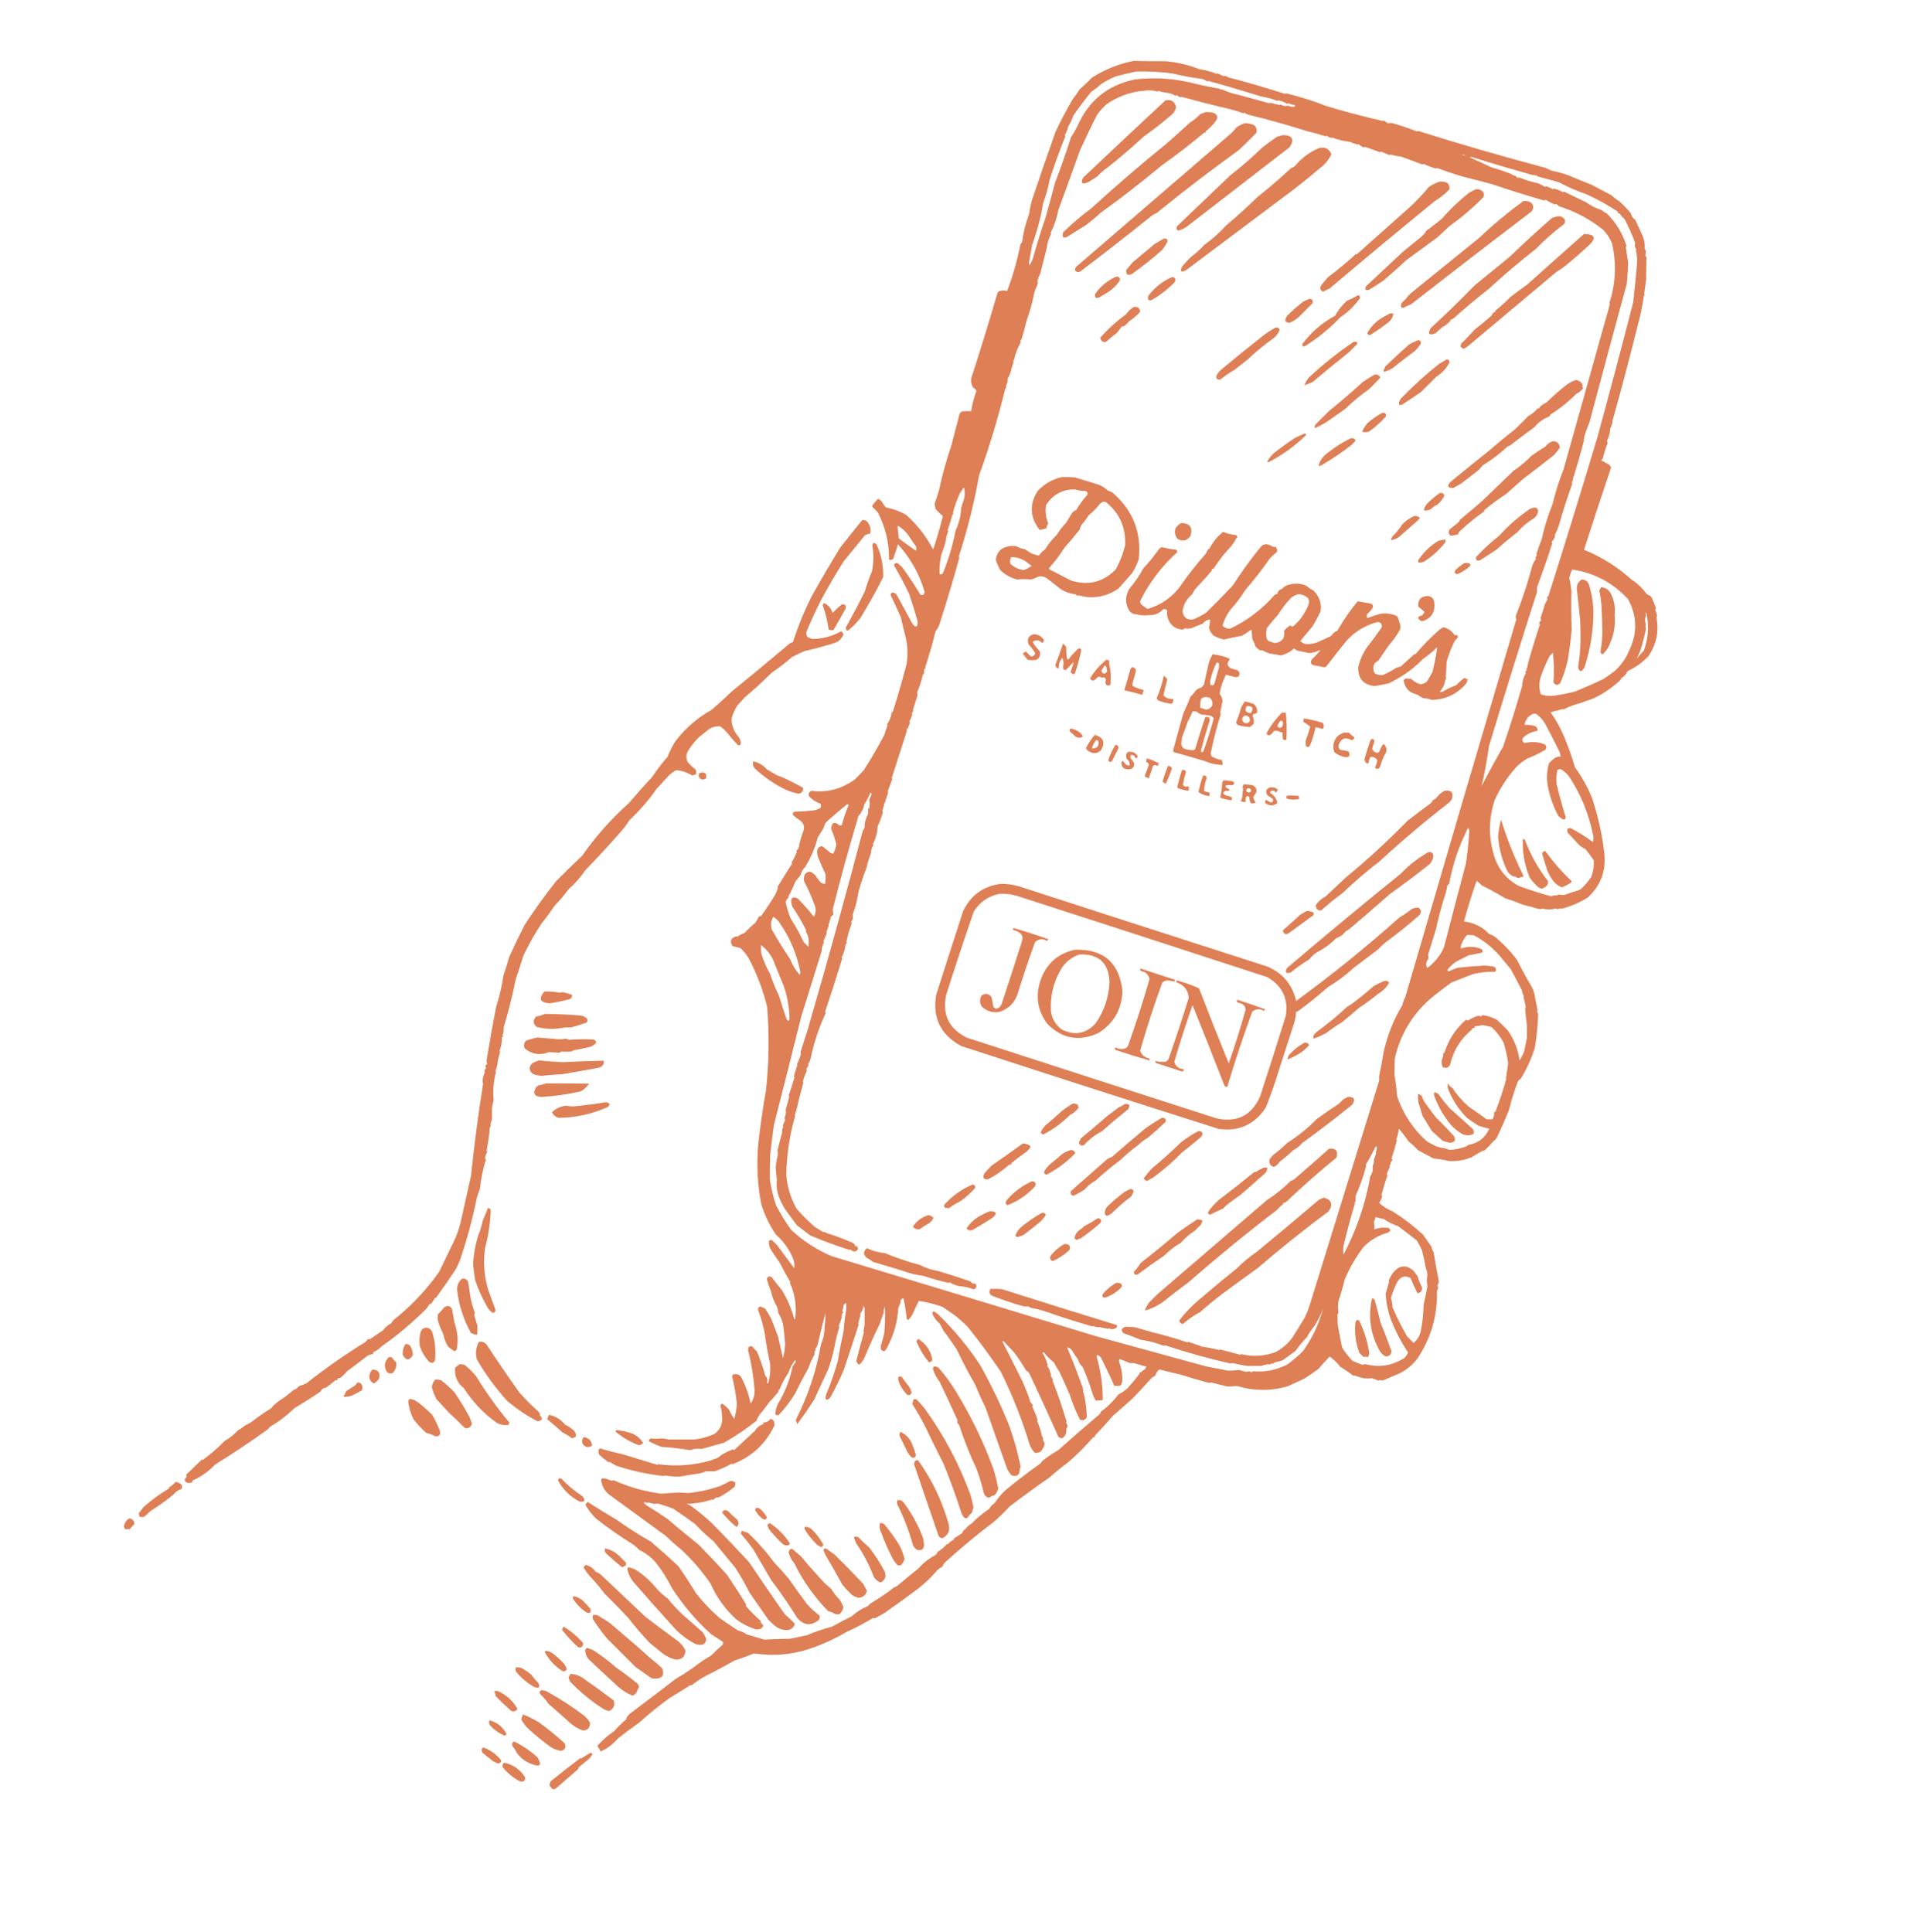 <?xml version="1.0" encoding="utf-8"?>
<!-- Generator: Adobe Illustrator 28.0.0, SVG Export Plug-In . SVG Version: 6.00 Build 0)  -->
<svg version="1.1" id="Layer_1" xmlns="http://www.w3.org/2000/svg" xmlns:xlink="http://www.w3.org/1999/xlink" x="0px" y="0px"
	 viewBox="0 0 3273 3282" style="enable-background:new 0 0 3273 3282;" xml:space="preserve">
<style type="text/css">
	.st0{fill-rule:evenodd;clip-rule:evenodd;fill:#DE7F55;}
</style>
<g>
	<path class="st0" d="M2813.5,1049.5c0.2-1.1,0.5-2.1,1-3c-0.4-3.4-1.4-6.6-3-9.5c0.1-1.3,0.4-2.6,1-4c-2.1-6.3-4.6-12.4-7.5-18.5
		c-1.9-2.4-4.4-3.9-7.5-4.5c-7-10-15.7-18.4-26-25c-24-21.8-51-38.8-81-51c14.9-46.8,30.3-93.5,46-140c-0.9-1.9-2.3-3.6-4-5
		c-4.4-2.2-8.8-4.5-13-7c1.3-0.9,2.3-2.1,3-3.5c2-8.7,4.6-17.2,8-25.5c-0.1-1.3-0.4-2.6-1-4c3.2-6.4,5.1-13.2,5.5-20.5
		c0.3-1.8,1.1-3.3,2.5-4.5c-0.3-0.3-0.7-0.7-1-1c1.9-2.2,2.6-4.5,2-7c15.4-54.6,30.2-110.7,44.5-168.5c4.1-15,7.1-30,9-45
		c1.7-0.8,1.9-1.8,0.5-3c1.3-8.3,2.5-16.6,3.5-25c0-13.3,0.2-25.8,0.5-37.5c-0.7-1-1.3-2-2-3c0.6-2.6,0.9-5.2,1-8c-0.7-1-1.3-2-2-3
		c-0.1-2.6-0.1-5.3,0-8c-0.5-4.6-1.5-8.9-3-13c-4.3-9.7-8.6-19.2-13-28.5c-4-2.6-6.5-6.3-7.5-11c-5.9-7.3-12.4-14.1-19.5-20.5
		c-4.8-2.8-9.1-6.1-13-10c-11.3-6-22.7-12-34-18c-13.1-5.1-26.1-10.4-39-16c-9.5-3.4-19.1-6.1-29-8c-3.7-1.7-7.3-3.3-11-5
		c-73.1-19.4-144.9-40.2-215.5-62.5c-0.8,0.1-1.4,0.5-2,1c-12.9-5.2-26.1-9.7-39.5-13.5c-3.4-1.2-6.7-1.4-10-0.5
		c-2.6-1.6-5.1-3.2-7.5-5c-0.4,0.5-0.9,0.8-1.5,1c-32.1-7.3-64.1-15.8-96-25.5c-22.4-8.8-45.2-15.9-68.5-21.5
		c-0.4,0.5-0.9,0.8-1.5,1c-30.8-10-62.1-19.1-94-27.5c-2.6-0.6-4.9-1.8-7-3.5c-0.7,0.3-1.3,0.7-2,1c-4.1-1.2-7.9-2.9-11.5-5
		c-0.4,0.5-0.9,0.8-1.5,1c-9.4-3.8-19.2-6.5-29.5-8c-18.5-7.3-37.6-11.8-57.5-13.5c-17.8,0.1-35.8-0.1-54-0.5
		c-25.4,4.9-49.1,14.4-71,28.5c-6.5,6.9-13.4,13.4-20.5,19.5c-3.6,5.9-7.6,11.6-12,17c-10.4,17.9-20.1,36.2-29,55
		c-13.5,37.8-26.8,76.5-40,116c-2.3,7.9-4,15.9-5,24c-5.9,15.5-9.9,31.5-12,48c-1.9,1.9-3.1,4.3-3.5,7c-5.1,25.7-12.4,51-22,76
		c-3.3-1.1-6.6-1.3-10-0.5c-3.3-0.1-5.4,1.4-6.5,4.5c-13.8,47.2-28.1,93.9-43,140c-2.6,7.1-1.9,13.7,2,20c2.4,1.3,4.3,3.1,5.5,5.5
		c-4.2,11.5-7.2,23-9,34.5c-5.3-0.2-10.7,0-16,0.5c-1.2,1.2-2.3,2.3-3.5,3.5c-4.7,18-9.3,36-14,54c-8.7,25.6-15.7,50.9-21,76
		c-2.2,7.8-4.7,15.4-7.5,23c0.3,3,0.8,6,1.5,9c3.7,4.5,7.8,8.5,12.5,12c-4.6,18.7-10.1,37.7-16.5,57c-11.7-22.1-26.9-41.6-45.5-58.5
		c-10.9-6.3-22.6-10.6-35-13c-2.5-2.9-4.7-6.1-6.5-9.5c-1.7-2.2-3.9-3.9-6.5-5c-3.6,3.3-6.8,6.9-9.5,11c-0.7,1-0.7,2,0,3
		c3.3,2.7,6.3,5.7,9,9c12.9,25,19.3,51.7,19,80c2.5,1.3,4.8,1,7-1c3.1-8.2,5.8-16.5,8-25c21.4,23.4,36.5,50.4,45.5,81
		c-0.6,4.6-2.9,6.2-7,5c-9.6-15.7-19.7-31.1-30.5-46c-2.5-2.9-5.4-5.4-8.5-7.5c-3.4-1.1-5.4,0-6,3.5c9.1,15.6,17.6,31.6,25.5,48
		c5.1,14.9,9.8,29.9,14,45c0.7,3,0.7,6,0,9c-1.1,1.7-2.6,2.2-4.5,1.5c-2.2-2.2-4-4.7-5.5-7.5c-8.3-15.3-16.7-30.7-25-46
		c-1.6-2.2-3.8-3.6-6.5-4c-2.3,0.3-3.7,1.7-4,4c6.1,12.5,11.9,25.2,17.5,38c2.8,12.4,5.8,24.7,9,37c2.7,13.5,3,27.5,1,42
		c-7,26.6-14.6,53.3-23,80c-0.4,1.4-1.2,2.4-2.5,3c-0.9,7.4-3.6,14.1-8,20c0.3,0.7,0.7,1.3,1,2c-2,5.3-3.9,10.7-5.5,16
		c-10.7,20.5-22.3,40.5-35,60c-4.9,5.6-10.1,10.9-15.5,16c-22.6,16.1-46.9,22.4-73,19c-4.2,1.6-5.7,4.6-4.5,9
		c5.5,6.1,12.2,10.4,20,13c0.8,2.4,0.7,4.7-0.5,7c-4,2.4-8.4,3.9-13,4.5c-10.3,1.1-20.6,1.8-31,2c-2.7,0.9-3.5,2.8-2.5,5.5
		c4.2,3.9,8.7,7.4,13.5,10.5c4.6,4.2,6.1,9.4,4.5,15.5c-4,10.2-6.8,20.4-8.5,30.5c-1.5,1.5-2.8,3.2-4,5c0.5,0.4,0.8,0.9,1,1.5
		c-2.6,6.2-5.6,12.2-9,18c0.2,0.6,0.5,1.1,1,1.5c-8.5,13.2-16.8,26.6-25,40c0.5,0.4,0.8,0.9,1,1.5c-1.4,3.7-2.9,7.3-4.5,11
		c-7.7,12.7-15.9,25.1-24.5,37c-1,0-2,0-3,0c-1.9,3.8-4.1,7.4-6.5,11c-6.5,5.5-12.7,11.3-18.5,17.5c-4.4,1.6-8.6,3.8-12.5,6.5
		c-0.3-0.3-0.7-0.7-1-1c-10,2.9-12.2,8.6-6.5,17c4.4,1.1,8.7,2.1,13,3c5.8,5.3,10.6,11.3,14.5,18c13.8,26.3,24.1,53.7,31,82
		c3.8,47.4,3.2,94.7-2,142c-5.3,29.9-9.6,59.9-13,90c-3.2,34.6-1.6,68.9,5,103c5.7,18.7,14,36,25,52c13.5,11.9,23.5,26.2,30,43
		c1.3,4.6,1.6,9.3,1,14c-9.7-13-19.3-26-29-39c-2.5-2.5-5-5-7.5-7.5c-2.4-2.1-4.6-2-6.5,0.5c-0.4,6.2,1.3,11.9,5,17
		c4.1,6.5,8.4,12.8,13,19c5.8,11.4,11.9,22.6,18.5,33.5c-0.3,0.3-0.7,0.7-1,1c9,19.9,12,40.8,9,62.5c-0.6-0.2-1.1-0.5-1.5-1
		c-4.6-16.9-11.6-33.3-21-49c-6.1-7.1-11.9-14.5-17.5-22c-4.2-2-6.9-0.9-8,3.5c1.8,7,4.2,13.8,7,20.5c1.9,9.3,5.4,18.3,10.5,27
		c1,3.2,1.7,6.6,2,10c3.6,5.9,6.3,12.2,8,19c1.6,11.1,2.8,22.3,3.5,33.5c-0.3,8.3-1.5,16.5-3.5,24.5c-2.9-12.6-5.8-24.9-8.5-37
		c-3.8-10-7.6-20-11.5-30c-3.1-6.1-6.6-11.9-10.5-17.5c-2.8-1.1-5.4-2.2-8-3.5c-3.7,1-4.8,3.3-3.5,7c4.8,12.7,8.4,25.7,11,39
		c2.3,17.4,5.3,34.4,9,51c1,11.2,0,22.2-3,33c-0.9,1.1-1.8,1-2.5-0.5c1.1-2.8,1.1-5.6,0-8.5c-0.6-1.1-1.5-2.1-2.5-3
		c-3.9-14.2-8.8-28.2-14.5-42c-2.9-2-5.2-4.5-7-7.5c-4.8-2.2-7.5-0.6-8,5c5.5,21.9,9.2,44,11,66.5c0.8,9.2-1.4,17.5-6.5,25
		c-3-14.8-8-29.1-15-43c-3-6.1-7.9-8.3-14.5-6.5c-1.3,0.8-2,2-2,3.5c3.7,14.8,6.4,29.8,8,45c-0.1,8.8-1.6,17.8-4.5,27
		c-3.4-5.1-6.4-10.4-9-16c-3.4-3.7-7.1-7.1-11-10c-1.8,0.5-3,1.7-3.5,3.5c2,6.7,3,13.5,3,20.5c0.6,11.6-3.7,20.7-13,27.5
		c-11.2,5.1-22.7,8.3-34.5,9.5c-14.4,0-28.7,0-43,0c-4.4-1-8.9-1.7-13.5-2c-5.7,1.1-11.4,1.1-17,0c-2.3,1.1-3.4,2.8-3.5,5
		c7,3.6,14.1,6.7,21.5,9.5c16.1,1,32.3,2.8,48.5,5.5c7.1-2.5,13.7-3.1,20-2c12.5-3.4,25-6.9,37.5-10.5c19.6-11,38.1-23.5,55.5-37.5
		c1.1-3.6,2.8-6.9,5-10c6.1-7.1,11.7-14.4,17-22c5.2-5.3,10.3-11.1,15.5-17.5c-1.1-1.6-0.6-2.8,1.5-3.5c4.1-10.2,9.1-19.5,15-28
		c2.6-8,6.4-15.4,11.5-22c1.1,1.2,1.3,2.6,0.5,4c-2,2.4-3.7,5-5,8c-4.8,22.6-13.1,43.6-25,63c-2.6,5.4-3.9,11.1-4,17
		c1.5,1.8,3.3,2.3,5.5,1.5c10.8-11.4,20.3-23.9,28.5-37.5c6.9-14.4,14.2-28.4,22-42c2.7-8.2,6.2-16,10.5-23.5c-0.6-2.8,0-5.5,2-8
		c-0.3-0.3-0.7-0.7-1-1c2.1-2.7,3.6-5.5,4.5-8.5c4.1-18.1,8.4-35.8,13-53c0.2,7.9-0.3,15.8-1.5,23.5c0.1,10.4-1.9,20.2-6,29.5
		c-7.7,44.9-22,87.9-43,129c1.3,2.2,2.1,4.5,2.5,7c10.2-13.6,19.8-27.6,29-42c8-17.3,16-34.6,24-52c5.7-16.7,9.9-32.9,12.5-48.5
		c1.5-7.2,3.5-14.5,6-22c-0.1-0.8-0.5-1.4-1-2c1.8-4.6,3.5-9.3,5-14c-0.7-3.7,0.3-7,3-10c-0.8-0.3-1.5-0.8-2-1.5
		c1.3-3.6,2.1-7.2,2.5-11c1.2-1.2,2.5-2.2,4-3c0.7,4.3,0.7,8.7,0,13c-1.9,11.2-3.2,22.6-4,34c-3.8,17.2-7.2,34.6-10,52
		c-5.7,19.8-12.3,38.8-20,57c-2,9.3,0.3,11,7,5c8.5-15.3,16.1-30.9,23-47c8.9-26.4,17.4-52.2,25.5-77.5c-0.5-0.4-0.8-0.9-1-1.5
		c1.3-4.6,2.6-9.4,4-14.5c-0.3-0.3-0.7-0.7-1-1c3.3-4.6,5.5-9.8,6.5-15.5c0.2,1.9,0.8,3.8,1.5,5.5c0,9.3,0,18.7,0,28
		c-0.7,3.7-1.3,7.3-2,11c0.3,0.3,0.7,0.7,1,1c-4.4,15.7-8.7,31.9-13,48.5c0.4,3.2,2.1,5.6,5,7c4.7-4.4,8.2-9.8,10.5-16
		c7.4-18,15.4-35.6,24-53c2.3-7.1,4.8-14.1,7.5-21c-0.2-0.6-0.5-1.1-1-1.5c0.9-2.4,1.7-4.9,2.5-7.5c0.6,15,0.2,30-1,45
		c-1.8,8-4,15.9-6.5,23.5c1.3,1,1.3,2,0,3c3.9,6.1,7.4,6,10.5-0.5c12-22.1,18.5-44.6,19.5-67.5c1.1-3.5,2.4-6.8,4-10
		c-0.8-3.8,0.9-6.3,5-7.5c2.6,11.5,4.4,23.2,5.5,35c0.7,0.9,1.5,1.5,2.5,2c2.4-2.4,4.6-5.1,6.5-8c3.7-8.3,7.6-16.5,11.5-24.5
		c13.6,2.1,26.9,5.4,40,10c6.3,4.3,12.7,8.7,19,13c8.8,6.6,16.9,13.8,24.5,21.5c19.6,24.6,38.3,50,56,76c19.7,40,36,81.3,49,124
		c2,5.1,4.8,9.6,8.5,13.5c3.6,0.6,6.9-0.1,10-2c3.8-4.2,6.1-8.9,7-14c-1.4-1.8-2.4-3.8-3-6c0.4-2.4-0.2-4.7-2-7
		c-1.6-8.4-4.3-16.8-8-25c0.3-0.3,0.7-0.7,1-1c-2.1-7.4-4.9-14.6-8.5-21.5c-0.7-1.6-0.6-3.1,0.5-4.5c-1.8-1.5-3.3-3.4-4.5-5.5
		c-3.7-11.6-8.1-22.9-13-34c-11.4-23-22.9-45.8-34.5-68.5c1.1-0.8,2.1-0.6,3,0.5c5.7,6.1,11.3,12.1,17,18c7.2,9.6,14,19.9,20.5,31
		c2.7,1.3,4.7,3.3,6,6c16.6,35.5,32.9,71.2,49,107c1.9,0.8,3.9,1.5,6,2c5.6-3.8,7.9-9.1,7-16c2.8-3.5,2.6-7-0.5-10.5
		c0.5-0.6,0.9-1.2,1-2c-7-24-15-47.3-24-70c0.3-0.3,0.7-0.7,1-1c-1.3-2.3-2.7-4.7-4-7c0.5-0.4,0.8-0.9,1-1.5c-1.3-2.2-2.1-4.5-2.5-7
		c-0.9-3-2.4-5.6-4.5-8c0.2-0.6,0.5-1.1,1-1.5c-2-7.4-5-14.4-9-21c1-0.7,2-0.7,3,0c4.8,6.2,10.3,11.7,16.5,16.5
		c3.1,5.8,6.4,11.5,10,17c5.9,12.6,11.5,25.2,17,38c4.7,14.7,10.5,28.9,17.5,42.5c5.1,1.6,9,0.1,11.5-4.5
		c-0.4-15.4-2.6-30.2-6.5-44.5c0.3-0.3,0.7-0.7,1-1c-1.6-0.9-2-1.9-1-3c-8.2-23.3-17.2-46.6-27-70c3.5,0.5,6.3,2.3,8.5,5.5
		c3.1,5.2,6.4,10.2,10,15c1.4,5.2,4.1,9.5,8,13c6.6,14.9,12.2,30.2,17,46c1.3,4,3.2,7.7,5.5,11c2.9-0.4,6.2-0.6,10-0.5
		c0.5-0.5,1-1,1.5-1.5c0-24.8-3.5-49.2-10.5-73c0.3-1,0.7-2,1-3c2.6,1.1,4.8,2.8,6.5,5c8,15.7,15.5,31.5,22.5,47.5
		c3.3,0.7,6.7,0.7,10,0c1.8-1.8,3-4,3.5-6.5c0.7-11.9-1.1-23.4-5.5-34.5c0.3-1.3,0.5-2.8,0.5-4.5c6,2.1,11.8,4.4,17.5,7
		c2.3,0.3,4.6,0.3,7,0c7.3,2.2,14.7,4.3,22,6.5c-1.3,1.3-2.3,2.8-3,4.5c-2.4,0.9-4.4,2.4-6,4.5c-0.9,0.5-1.9,0.6-3,0.5
		c0.2,1.1,0,2.1-0.5,3c-6.3,8.3-13,16.3-20,24c-4.6,4.2-9.8,7.7-15.5,10.5c-8.5,11.4-18.5,21.2-30,29.5c-0.2,2.1-1.2,3.8-3,5
		c-23.3,19.7-46.3,39.7-69,60c-8.3,4.8-16.3,10.2-24,16c-2.5,1.7-4.5,3.8-6,6.5c-20.3,14.3-39.9,29.3-59,45
		c-7.4,6.7-13.8,14.2-19,22.5c-4,2.3-7,5.5-9,9.5c-10.8,7.4-20.8,15.7-30,25c-4.7,2.7-8.7,6.4-12,11c-1,0.3-2,0.7-3,1
		c0.3,0.3,0.7,0.7,1,1c-1.5,0.7-2.1,1.9-2,3.5c-4.9,3.1-9.9,6.3-15,9.5c1.3,0.7,1.3,1.3,0,2c-3.8,1.7-7,4.2-9.5,7.5
		c-0.3-0.3-0.7-0.7-1-1c-4.8,5.5-10.3,10.1-16.5,14c-0.7,2.2-2.1,4.1-4,5.5c-11.2,5.9-20.8,13.5-29,23c-12.1,9.6-24.1,19.4-36,29.5
		c-2,1-4,2-6,3c-12,9.4-25,18.2-39,26.5c-1.5,1.5-3,3-4.5,4.5c-10.2,4.1-19.3,10-27.5,17.5c-11.3,5.4-22.5,11.3-33.5,17.5
		c-14.2,3.7-28.4,8.6-42.5,14.5c-9.3,2-18.7,4-28,6c-15.1,0.2-30,0.7-44.5,1.5c-9.9-3.1-19.9-6.1-30-9c-4.4-3.1-9.2-5.3-14.5-6.5
		c-10.5-6.8-20.8-13.8-31-21c-14.9-12.9-28.4-27.1-40.5-42.5c-9.5-15.7-19.5-31-30-46c-15.2-14.2-30.7-28-46.5-41.5
		c-20-11.3-39.3-23.7-58-37c-16.8-9.8-33.2-20-49.5-30.5c-1.8,1.4-3,3.3-3.5,5.5c5,8.4,11,16,18,23c20.2,15.8,41.2,30.5,63,44
		c3.6,2.6,7,5.6,10,9c10.5,5,19.7,11.8,27.5,20.5c10.8,13.6,20.2,28.3,28,44c18.8,29,40.9,55.2,66.5,78.5c6.7,4.3,13.3,8.7,20,13
		c1.2,1.9,1,3.7-0.5,5.5c-6.5,5.5-12.7,11.4-18.5,17.5c-10.8,6.3-21.2,13.3-31,21c-10.1,7.1-20.4,13.7-31,20
		c-25.5,19.7-51.2,39.2-77,58.5c-2,2.3-4,4.7-6,7c0.2,0.6,0.5,1.1,1,1.5c-7.8,6.7-15.2,13.8-22,21.5c-10.4,6.9-19.8,15.1-28,24.5
		c2.4,3.3,4.2,6.5,5.5,9.5c11.2-4.9,21-12.3,29.5-22c11.7-9.4,23.7-18.4,36-27c16.7-15,34-29,52-42c12-7.2,23.8-14.5,35.5-22
		c0.3,0.3,0.7,0.7,1,1c7-5.5,14.3-10.5,22-15c16.7-8.4,33.9-17.5,51.5-27.5c11.2-3.6,22.2-7.6,33-12c6.9,0.8,13.9,1.5,21,2
		c21.7,1.2,43-1.2,64-7c25.4-7.5,49.8-18.2,73-32c15-6.6,29.9-14.5,44.5-23.5c1.4,0.9,2.9,0.9,4.5,0c5-2.9,10-5.7,15-8.5
		c19.6-13.6,38.9-27.6,58-42c11.7-9.4,22.3-19.7,32-31c2.6-2.1,5.3-4,8-5.5c1.4-3.2,3.4-6.1,6-8.5c26.3-23.9,53.6-46.6,82-68
		c9.2-8,17.9-16.5,26-25.5c22.2-17,44.9-33.5,68-49.5c10.3-9.2,21-17.8,32-26c15-13,29-27,42-42c0.9-0.5,1.9-0.6,3-0.5
		c-0.2-1.1,0-2.1,0.5-3c10.4-10.8,20.4-21.8,30-33c11.2-9.9,22.4-19.8,33.5-29.5c10.4-10.9,20.8-22.1,31-33.5c2.3-2.4,4.9-4.3,8-5.5
		c0.7-4.1,2.8-7.6,6.5-10.5c11.8,3.1,23.6,5.9,35.5,8.5c16.5,5.3,33.2,10.2,50,14.5c0.7-0.3,1.3-0.7,2-1c9.5,2.4,19,4.8,28.5,7
		c5.4-0.1,10.7-0.5,16-1c28.4,8.7,57.3,8.9,86.5,0.5c9.3-4.3,18.7-8.7,28-13c8.2-5.2,16.2-10.8,24-16.5c6.1-7.2,12.4-14.2,19-21
		c6.8,5,12.8,10.8,18,17.5c7.8,4.8,15.3,9.9,22.5,15.5c0.3-0.3,0.7-0.7,1-1c5.2,1.9,10.6,3.5,16,5c5.2,0.4,10.2,0.4,15,0
		c3.4,1.1,6.8,2.4,10,4c2.3-1.3,4.7-1.3,7,0c9.8-4.2,19.6-8.3,29.5-12.5c11.6-6,21.5-14.1,29.5-24.5c23.4-34.7,34.6-72.9,33.5-114.5
		c0.7-1.8,1.4-3.6,2-5.5c-0.1-1.8-0.4-3.6-1-5.5c2-2.5,2.6-5.2,2-8c-3-15.4-5.8-31.2-8.5-47.5c-1.8-3.1-3.2-6.4-4-10
		c-4.7-6.7-9.3-13.3-14-20c-16-14.7-33.2-27.9-51.5-39.5c-8.6-3.3-16.3-8.1-23-14.5c2.3-3.7,4-7.4,5-11c-0.5-0.9-0.8-1.9-1-3
		c2.8-10.8,6.1-21.6,10-32.5c-0.5-0.6-0.9-1.2-1-2c1.1-4.3,2.8-8.3,5-12c-0.9-2.4-0.2-4.6,2-6.5c-1.4-1.3-1.1-2.2,1-2.5
		c-0.9-1.6-0.2-2.6,2-3c-0.7-1-1.3-2-2-3c3.4-10.2,6.4-20.6,9-31c-0.5-0.4-0.8-0.9-1-1.5c2.1-5.5,3.6-11.5,4.5-18
		c5.7,6.7,11.1,13.7,16,21c5.8,4.8,11.3,9.9,16.5,15.5c8.7,4.7,17.3,9.3,26,14c9,0.8,18,2.3,27,4.5c11,0.5,22-1,33-4.5
		c0.8-1.5,1.6-1.7,2.5-0.5c7.1-4.6,14.5-8.9,22-13c0.3,0.3,0.7,0.7,1,1c3-2.6,5.8-5.2,8.5-8c3.9-4.4,8.4-9.1,13.5-14
		c7.5-15.7,14.5-31.7,21-48c4-16.3,9-32.3,15-48c1.2-2.1,2.9-3.8,5-5c10.4-16.9,18.4-34.6,24-53c3.1-19.3,4.9-38.1,5.5-56.5
		c-0.5-1.8-1.1-3.4-2-5c0.3-0.3,0.7-0.7,1-1c-0.9-6.8-2.3-13.4-4-20c-0.5-7.4-2.6-14.6-6.5-21.5c-8.7-14.7-16.9-29.7-24.5-45
		c-11.2-14.7-23.8-27.8-38-39.5c-2.7-1.9-5.7-3.2-9-4c-11.5-12.4-25.9-19.6-43-21.5c6.3-23.3,13.4-46.3,21.5-69
		c3.1,2.1,6,4.6,8.5,7.5c13.6,6.8,27,14.1,40,22c10.2,3.1,20.2,6.8,30,11c8.8,2,17.5,4.3,26,7c2.4,0.6,4.7,0.4,7-0.5
		c7.7,1.9,15.2,1.9,22.5,0c1.5,0.4,3,0.8,4.5,1c2.4-1.2,4.7-1.5,7-1c14.9-3.9,29.3-10.1,43-18.5c21.9-20,31.4-44.9,28.5-74.5
		c-3.7-32.5-10.7-64.1-21-95c-7.6-18.6-17.3-35.9-29-52c-4.9-17.1-10.9-34.1-18-51c-6.1-15.1-14-29.3-23.5-42.5
		c6.9-1.6,13.8-3.4,20.5-5.5c0.3,0.3,0.7,0.7,1,1c9.5-4.9,19.2-8.6,29-11c7.8-2.8,15.6-5.7,23.5-8.5c17.1-8.2,32.4-18.9,46-32
		c-0.3-0.3-0.7-0.7-1-1c5.5-3.1,9.5-7.4,12-13c13.5-6.1,25.3-14.6,35.5-25.5C2813.4,1094.5,2817.9,1072.8,2813.5,1049.5z
		 M1555.5,935.5c-9.9-6.6-19.6-13.6-29-21c-0.7-6.8-1.3-13.5-2-20c0.4-1,1.1-1.2,2-0.5c6.5,4.1,12,9.3,16.5,15.5
		c4.1,6.5,8.4,12.8,13,19C1556.8,930.9,1556.7,933.2,1555.5,935.5z M2488.5,264c-1.6,0-3.3-0.2-5-0.5
		C2485.2,262.2,2486.9,262.3,2488.5,264z M1753,416.5c8.5-23.4,14.8-47.4,19-72c4.8-12.9,8.5-26.3,11-40c7.9-24.4,16.7-48.7,26.5-73
		c-0.3-0.7-0.7-1.3-1-2c2.9-4.6,4.8-9.2,5.5-14c3.8-6,6.8-12.3,9-19c9.5-13.7,19.5-27,30-40c6.4-4.5,12.6-9.3,18.5-14.5
		c7.3-4.6,15-8.6,23-12c12-3.2,23.7-6.1,35-8.5c21.1-0.6,42.1,0.5,63,3.5c16.2,4,32.5,7,49,9c3.3,1,6.3,2.5,9,4.5
		c0.7-0.3,1.3-0.7,2-1c30.4,8.4,60.4,17.3,90,26.5c9.5,1.5,18.6,4,27.5,7.5c0.4-0.5,0.9-0.8,1.5-1c5.3,1.2,10.3,3.2,15,6
		c0.7-0.3,1.3-0.7,2-1c3.5,1.6,7.2,2.6,11,3c0.1,1.1,0,2.1-0.5,3c-1.9-0.2-3.7-0.2-5.5,0c-2-0.7-4-1.3-6-2c-4.1,1.3-8.3,0.6-12.5-2
		c-0.6,0.5-1.2,0.9-2,1c-5.1-1.2-10.1-2.6-15-4c-0.6,0.5-1.2,0.9-2,1c-21.1-6-42.6-11.8-64.5-17.5c-6.1-1.8-11.8-4-17-6.5
		c-0.6,0.2-1.1,0.5-1.5,1c-0.5-1-1.4-1.7-2.5-2c-17.9-3.1-35.9-7-54-11.5c-29.5-6.2-59.1-7.6-89-4c-46.3,9.6-78.8,36.1-97.5,79.5
		c-3.4,6.5-7.1,12.8-11,19c-8.2,25.9-17.2,51.6-27,77c-5.2,19.7-10.5,39.4-16,59c-8.1,23.4-15.4,47.1-22,71c-1.4,3.6-3.2,7-5.5,10
		c-0.3-1-0.7-2-1-3C1749.3,437.2,1751.2,426.8,1753,416.5z M1600,938.5c4-9,6.5-18.2,7.5-27.5c0.9-2.9,1.9-5.7,3-8.5
		c-0.2-0.6-0.5-1.1-1-1.5c3-8.6,5.7-17.3,8-26c1.6-1,2-2.2,1-3.5c2.9-11.3,6.8-22.3,11.5-33c2.4-3.2,4.6-6.6,6.5-10
		c0.7,0.4,1.2,1.1,1.5,2c0.7,5,0.7,10,0,15c-1.8,5.9-3.6,11.7-5.5,17.5c-0.5,13.3-3.7,26.2-9.5,38.5c-4.7,24.4-11.7,48-21,71
		c-1.2,2.9-3.2,3.9-6,3C1595.2,962.9,1596.5,950.6,1600,938.5z M1339.5,1525c-0.3-0.3-0.7-0.7-1-1c4.9-8.6,9-17.5,12.5-26.5
		c2.9-3.5,5.8-7,8.5-10.5c1.2-5.1,3.9-9.8,8-14c9.8-16,17-32.9,21.5-50.5c3.7-5.5,7.2-11.2,10.5-17c0.4-3.5,2.1-6.9,5-10
		c11.1-9.9,22.5-19.6,34-29c1.2-0.2,2.2,0.1,3,1c-4.8,11-8.6,22.3-11.5,34c-1.4,1.1-2.9,1.2-4.5,0.5c-7.8-6.8-12.4-5-14,5.5
		c3.7,8.6,6.7,17.4,9,26.5c-0.6,5.9-2.5,11.4-5.5,16.5c-1.4-0.7-2.9-1.2-4.5-1.5c-4.6-4.1-9.2-7.9-14-11.5c-4.5,0.3-7.3,2.7-8.5,7
		c-0.4,4.5,0.3,8.8,2,13c3.7,9.2,7.7,18.2,12,27c0.7,5.7,0.5,11.4-0.5,17c-2.6,0.1-4.9-0.6-7-2c-3.3-3.3-6.2-7-8.5-11
		c-2.6-3.3-5.8-5.8-9.5-7.5c-5.4-0.3-8.9,2.2-10.5,7.5c-0.7,3-0.7,6,0,9c7.4,14.2,13.8,28.8,19,44c1.1,5.7,0.2,11-2.5,16
		c-8.1-10.2-16.8-20.1-26-29.5c-2-1.9-4.3-3-7-3.5c-2.8,0-4.6,1.3-5.5,4c-0.3,4.1,0.4,8.1,2,12c8.7,12.9,16.6,26.4,23.5,40.5
		c-0.3,0.3-0.7,0.7-1,1c4.9,8.3,6.4,17.1,4.5,26.5c-2.7-2.7-5.3-5.3-8-8c-6.3-13.9-13.6-27.2-22-40c-3.8-9-6.6-18.4-8.5-28
		C1335.2,1529.3,1336.9,1526.8,1339.5,1525z M1313.5,1557.5c5.3,3.2,9.5,7.5,12.5,13c16.7,24.7,27.8,51.7,33.5,81
		c-0.3,1.7-0.7,3.3-1,5c-7-8-12.5-17-16.5-27c-10.8-16.3-21.2-33-31-50C1308.6,1571.7,1309.4,1564.3,1313.5,1557.5z M1293,1619.5
		c-0.5-4.7-0.7-9.3-0.5-14c9.6,7.1,16.8,16.1,21.5,27c5.5,14.1,11.1,28.1,17,42c6.5,18.5,9.8,37.5,10,57c-0.4,1.2-1.1,2.2-2,3
		c-2.1-1.5-3.4-3.5-4-6c-4.2-12.3-8.2-24.6-12-37c-5.8-12-10.8-24.3-15-37C1301.6,1643.4,1296.6,1631.7,1293,1619.5z M2350.5,2071
		c7.4,5.1,15.4,9.1,24,12c10.8,8,21.5,16.1,32,24.5c3.1,5.2,5.9,10.5,8.5,16c2.7,10.1,4.9,20.1,6.5,30c1.6,4,2.6,8.2,3,12.5
		c-1.3,6.3-1.3,12.6,0,19c-1.7,10-3.9,20.5-6.5,31.5c-0.4,15.5-2,30.8-5,46c-2,7.6-6,14-12,19c-3.6-3.6-7.3-7.3-11-11
		c-9.4-16.1-17.7-32.8-25-50c-0.1-5.6-1-10.8-2.5-15.5c2.8-9.9,6.7-19.4,11.5-28.5c6-8.4,13.3-10.1,22-5c3.4,8.7,7.3,17.2,11.5,25.5
		c6-0.9,8.5-4.4,7.5-10.5c-3.2-6.4-5.8-12.8-7.5-19c-2.4-2.4-4.4-5.1-6-8c-12.9-11.6-24.7-10.6-35.5,3c-3.1,4.1-5.6,8.6-7.5,13.5
		c0.3,0.3,0.7,0.7,1,1c-2.1,7-4.1,14-6,21c0.8,14.4,3.6,28.6,8.5,42.5c7.8,20.2,17.6,39.2,29.5,57c-1.4,3.6-3.4,6.8-6,9.5
		c-21.1,13.2-43.1,16.7-66,10.5c-1.6,0.1-3.3,0.4-5,1c-5.9-1.7-11.5-3.9-17-6.5c-7-6.9-13-14.6-18-23c-2.7-12.9-5.2-26.1-7.5-39.5
		c0-5.4-0.1-10.4-0.5-15c0.6-1.6,1.2-3.1,2-4.5c-1.3-6.4-1.3-13,0-20c4-12,7.5-24.1,10.5-36.5c8.4-19.7,19-38.1,32-55
		c11.6-11.9,25.4-20.1,41.5-24.5c4.6-2.4,4.9-5.1,1-8c-8.4-1.1-16.6-0.3-24.5,2.5c0.6-4.2,0.5-8.4-0.5-12.5c1.3-2.7,2.3-5.6,3-8.5
		C2341,2069,2345.7,2070.2,2350.5,2071z M2300.5,2043c0.9-0.7,1.5-1.5,2-2.5c0-3,0-6,0-9c7.4-16.4,13.4-33.4,18-51
		c-0.2-0.6-0.5-1.1-1-1.5c6.3-10.2,12-20.7,17-31.5c0.9-0.1,1.5,0.2,2,1c0.4,3.1-0.3,6.1-2,9c0.2,0.6,0.5,1.1,1,1.5
		c-1,3.4-2.4,7.1-4,11c0.6,3.6-0.1,7.1-2,10.5c0,3,0,6,0,9c-0.9,3.1-2.2,5.9-4,8.5c-8,46.3-23.2,90.9-45.5,133.5c-0.7-5-0.7-10,0-15
		c5.8-24.6,12.3-48.8,19.5-72.5C2301.2,2043.7,2300.8,2043.3,2300.5,2043z M2491.5,1588.5c4-0.2,8,0,12,0.5
		c16.5,8.8,31,20.3,43.5,34.5c6.3,7.6,12.6,15.3,19,23c6.5,11.9,12.9,23.9,19,36c0.6,3.8,1.7,7.3,3.5,10.5c-0.3,0.3-0.7,0.7-1,1
		c1.9,5.9,3.2,11.9,4,18c-0.3,0.3-0.7,0.7-1,1c0.6,9.5,1.6,19.2,3,29c0,7.1,0,14.1,0,21c-1.5,7.6-3,15.1-4.5,22.5
		c-2.2,5.6-4.8,11-8,16c-2.5-18.7-9.2-35.7-20-51c-6-6.2-12.2-12.2-18.5-18c-7.7-4.2-15.9-6.8-24.5-8c-0.7,0.7-1.3,1.3-2,2
		c-1.6,0-3.2-0.3-5-1c-6.1,1.8-11.8,4.4-17,8c-1.3-0.1-2.6-0.4-4-1c-17,14.6-29,32.6-36,54c-1,1.9-2.1,3.8-3.5,5.5
		c0.3,0.3,0.7,0.7,1,1c-1,3-2,6-3,9c0.2,2.3,0.4,4.8,0.5,7.5c0.7,1.6,1.5,3.1,2.5,4.5c1.7-0.7,3.3-0.6,5,0.5c2.9-1.1,5.1-3.1,6.5-6
		c5.6-23.8,17.8-43.5,36.5-59c0.9-0.8,1.2-1.8,1-3c1.3,0,2.7,0,4,0c0-1,0-2,0-3c4.2-0.1,8.4-0.8,12.5-2c5.6,0.6,11.1,1.8,16.5,3.5
		c8.4,7.7,15.2,16.6,20.5,26.5c3.3,11.2,5.8,22.5,7.5,34c-0.4,6.4-1.4,12.9-3,19.5c1,1.8,0.6,3.4-1,5c0.2,0.9,0.6,1.7,1,2.5
		c-5.4,19.5-11.6,38.2-18.5,56c-0.8,0.6-1.6,1.1-2.5,1.5c0.7,4-0.1,7.8-2.5,11.5c-3.3-0.1-6.6-0.1-10,0c-10-7.3-20.2-14.4-30.5-21.5
		c-10.7-9.3-19.8-19.8-27.5-31.5c-3.3-2-6-4.7-8-8c-0.7,4.5-0.1,8.9,2,13c7.3,17.2,17.5,32.3,30.5,45.5c6.2,4.6,12.5,8.9,19,13
		c6.2,2.3,12.5,4.1,19,5.5c-6.9,15.6-18.9,24.8-36,27.5c-1.1,1.4-2.4,2.4-4,3c-9.1,3.2-18.3,5-27.5,5.5c-2.8-0.9-5.7-1.9-8.5-3
		c-4.6-0.2-9.6-1.4-15-3.5c-5.1-2.5-10.1-5.2-15-8c-23.4-20.9-40.2-46.4-50.5-76.5c-0.9-12.2-2.4-24-4.5-35.5
		c0-9.1,0.2-18.6,0.5-28.5c9-40.1,28.9-73.7,59.5-101c12-10,24.4-19.5,37-28.5c12-4.7,24-9.3,36-14c12.8-3.2,25.5-4.5,38-4
		c2.6-3.9,1.6-6.9-3-9c-5.9-1.1-11.9-1.6-18-1.5c-14,0.8-28,2-42,3.5c-5.6,1.5-10.9,3.7-16,6.5c-2.4-1.3-2.6-3-0.5-5
		c4.2-4.9,9.1-9.1,14.5-12.5c6.6-3.3,13.3-6.7,20-10c7.5-1.6,15-3.1,22.5-4.5c2.1-2.7,1.6-4.8-1.5-6.5c-11.2-4.4-22.5-4.6-34-0.5
		c-0.7-2.3-0.5-4.6,0.5-7C2484.4,1598.6,2487.5,1593.2,2491.5,1588.5z M2495.5,1414c-1.2,17.5-3,35-5.5,52.5
		c-12.7,47.6-25.2,95.3-37.5,143c-6.4,14.2-15.9,25.9-28.5,35c-1.6-3.1-1.9-6.5-1-10c0.3-1.8,1.1-3.3,2.5-4.5c0.7-2.5,0.7-5.2,0-8
		c4.5-14.4,9-28.9,13.5-43.5c3.8-17.5,8.3-34.9,13.5-52c2.6-6.8,4.4-13.8,5.5-21c0.8-1.8,2-3.3,3.5-4.5c5.9-32.9,16.6-64.4,32-94.5
		c0.8,1,1.4,2.2,2,3.5C2495.5,1411.3,2495.5,1412.7,2495.5,1414z M2387,1693.5c-2.4,4.7-4.1,9.4-5,14c-15.1,24.8-25.7,51.5-32,80
		c-2.1,13.7-4.6,27.1-7.5,40c-0.1,2.8-0.1,5.6,0,8.5c-38.6,124.8-77.4,250.3-116.5,376.5c-2.6,9-5.9,17.6-10,26
		c-6.8,11.4-13.8,22.7-21,34c-7.7,10.4-17.2,18.6-28.5,24.5c-19,7.1-38.4,8.2-58,3.5c-0.7,0.3-1.3,0.7-2,1c-11.3-3-22.8-6-34.5-9
		c-0.4,0.5-0.9,0.8-1.5,1c-9.4-2.5-18.7-4.4-28-5.5c-7.6-2.8-15.6-5.6-24-8.5c-0.7,0.3-1.3,0.7-2,1c-19.5-6.7-39-12.4-58.5-17
		c-10.1-3-19.9-5.8-29.5-8.5c-5.7-0.8-11.3-1.1-17-1c-7.1,2.5-8.1,6.2-3,11c9.8,3.4,19.5,7.1,29,11c13.7,1.9,26.8,5.4,39.5,10.5
		c0.6-0.5,1.2-0.9,2-1c37.4,12.3,74.6,22.7,111.5,31c0.7-0.3,1.3-0.7,2-1c8.7,2,17.2,3.7,25.5,5c7.9-0.1,15.9-0.1,24,0
		c4.1-1.3,8.2-2.3,12.5-3c0.6,0.2,1.1,0.5,1.5,1c2.3-1.8,4.6-2.4,7-2c2.1-2.2,4.4-3.2,7-3c2.8-0.8,5.6-1.7,8.5-2.5
		c7.3-5.3,14.7-10.7,22-16c5.8-8.4,12.2-16.2,19.5-23.5c3.2-6.5,7.2-12.5,12-18c6.1-9.5,11.1-19.5,15-30c-6.9,26.1-18.2,50.1-34,72
		c-8.2,8.2-17.1,15.7-26.5,22.5c-18.9,9.7-38.2,13.5-58,11.5c-1.9,2-4.1,2-6.5,0c-2,0.5-4,0.9-6,1c-3.7-1-7.3-2-11-3
		c-6.8,0.6-13.3,1-19.5,1c-12.1-2.4-24.8-4.9-38-7.5c-62-17-124-34-186-51c-149.6-45.5-299.3-90.8-449-136
		c-25.5-10.8-48.3-25.7-68.5-44.5c-9.7-13.3-18.3-27.3-26-42c-4.7-14.4-8.2-29-10.5-44c0.1-13.6,0.2-27.3,0.5-41
		c2-17.5,4.2-34.6,6.5-51.5c15.6-60.8,31.1-122.3,46.5-184.5c11.5-37.1,23-74,34.5-110.5c0.1-5.2,1.4-10.2,4-15
		c-0.1-0.8-0.5-1.4-1-2c2-4.7,4-9.3,6-14c-0.3-0.3-0.7-0.7-1-1c1.2-3.7,2.5-7.4,4-11c-0.9-2.3-0.2-4.3,2-6c-0.5-0.4-0.8-0.9-1-1.5
		c1.6-2.4,2.4-5.1,2.5-8c1.7-1.2,3.2-2.5,4.5-4c-0.6-2.9-0.9-5.9-1-9c13-52.1,27.5-104.7,43.5-158c5.3-6.1,8.6-12.7,10-20
		c4-6.3,7.5-13,10.5-20c0.8,0.7,1.4,1.6,2,2.5c-1.4,3.1-2.7,6.3-4,9.5c0.8,5.1,0.8,10,0,14.5c-0.7,0.3-1.3,0.7-2,1
		c-0.1,2.8-0.1,5.6,0,8.5c-4.1,7.5-6.1,15.3-6,23.5c-0.6,1.9-1.6,3.6-3,5c-29.7,113-61.1,226.2-94,339.5c-3.9,12.6-7.9,25.1-12,37.5
		c0.5,0.6,0.9,1.2,1,2c-1.7,6.4-4,12.4-7,18c0.3,0.3,0.7,0.7,1,1c-2.3,6.3-4.3,12.8-6,19.5c0.2,0.6,0.5,1.1,1,1.5
		c-3.2,10.9-6.5,21.4-10,31.5c0.3,0.7,0.7,1.3,1,2c-2.1,7.2-4.1,14.3-6,21.5c0.8,4.8,0.2,9.4-2,14c0.6,1.4,0.9,2.7,1,4
		c-1.3,2.9-2.7,5.9-4,9c0.1,0.8,0.5,1.4,1,2c-1.8,3.3-2.5,6.6-2,10c-2.9,10.2-5.6,20.6-8,31c0.3,1.7,0.6,3.3,1,5
		c-1.7,7.1-3,14.4-4,22c0.2,6.8,0.9,14,2,21.5c-1.1,8.9-0.3,17.9,2.5,27c2.9,8.1,6.6,15.7,11,23c7,9.7,13.8,19.1,20.5,28
		c7.8,5.8,15.4,11.6,23,17.5c21.8,9.2,44,17.3,66.5,24.5c0.4-0.5,0.9-0.8,1.5-1c4.8,4.9,9.2,4.7,13-0.5c-0.9-1.4-1.2-2.9-1-4.5
		c-1.4,0.1-2.8-0.2-4-1c-0.8-2.6-2.5-4.5-5-5.5c-14-6.1-28.3-11.5-43-16c-1.5-0.6-2.8-1.5-4-2.5c-0.6,0.2-1.1,0.5-1.5,1
		c-5.2-3-10.4-6.1-15.5-9.5c-10.9-9.6-21.1-19.7-30.5-30.5c-10.2-18.1-16.1-37.6-17.5-58.5c0.7-33.9,5.7-66.9,15-99
		c-1.1-1.7-0.8-3.2,1-4.5c-1.3-1.2-1.2-2.2,0.5-3c3.8-16.7,7.9-33.1,12.5-49c-0.3-0.7-0.7-1.3-1-2c1.8-6.4,4.1-12.6,7-18.5
		c-0.1-0.8-0.5-1.4-1-2c0.8-2.7,2.1-5,4-7c-0.5-0.6-0.9-1.2-1-2c2.1-3.2,3.6-6.7,4.5-10.5c5.4-26.3,13.9-51.8,25.5-76.5
		c-0.6-0.7-0.9-1.6-1-2.5c9.9-29.4,19.6-59.6,29-90.5c-0.5-0.4-0.8-0.9-1-1.5c3.6-6.8,5.8-13.8,6.5-21c0.5-1.4,1.3-2.6,2.5-3.5
		c-0.5-0.4-0.8-0.9-1-1.5c2.1-10.8,5.1-21.3,9-31.5c-1.2-2.8-0.5-5.1,2-7c0-3,0-6,0-9c4.6-12.7,7.8-25.2,9.5-37.5
		c3.9-14.4,8.6-28.4,14-42c1.7-8.4,4.2-16.5,7.5-24.5c-0.2-4.8,1.2-9.3,4-13.5c-0.2-0.6-0.5-1.1-1-1.5c5-9.7,7.7-19.5,8-29.5
		c3.5-7.9,6.5-16.1,9-24.5c-0.3-1-0.7-2-1-3c1.2-2.9,2.2-5.9,3-9c-0.7-1.6-0.2-3.1,1.5-4.5c1.7-5.7,3.5-11.4,5.5-17
		c-0.2-0.6-0.5-1.1-1-1.5c2.6-7.2,5.3-14.3,8-21.5c-0.2-0.6-0.5-1.1-1-1.5c8.6-26.6,17.3-53.6,26-81c-1.1-1.6-0.6-2.8,1.5-3.5
		c1.2-3.3,2.3-6.7,3.5-10c-0.2-0.6-0.5-1.1-1-1.5c1.9-4,3.6-8,5-12c-0.8-2.4-0.1-4.6,2-6.5c-0.2-0.6-0.5-1.1-1-1.5
		c2.6-8.1,5.1-16,7.5-23.5c0.7-2.1,0.5-4.1-0.5-6c4.2-9.3,7.4-19,9.5-29c0.5-1.4,1.3-2.6,2.5-3.5c0-2.3,0-4.7,0-7
		c0.8-0.9,1.8-1.6,3-2c-0.5-0.4-0.8-0.9-1-1.5c6.7-20.4,12.5-40.8,17.5-61c3.1-3.9,5.4-8.3,7-13c12.1-37.6,23.3-75.1,33.5-112.5
		c-0.5-0.4-0.8-0.9-1-1.5c14.6-45.1,26.1-91.1,34.5-138c17.7-49,32.5-98.2,44.5-147.5c1.9-1.1,2.2-2.4,1-4c2.3-4.2,3.3-8.5,3-13
		c2.3-3.7,4-7.4,5-11c1.2-5.3,2.9-10.8,5-16.5c-1.2-1.7-0.8-3.2,1-4.5c2.2-10.7,5.9-20.3,11-29c-0.9-2-0.4-3.9,1.5-5.5
		c3.4-10.8,6.4-21.8,9-33c5.2-14,9.2-28.4,12-43c1.4-6.2,3.6-12,6.5-17.5c0.1-2.8,0.1-5.6,0-8.5c0.5-0.7,1.2-1.2,2-1.5
		c-0.3-0.3-0.7-0.7-1-1c1.2-2.5,2.4-5,3.5-7.5c3.5-14.1,7-27.9,10.5-41.5c1-9,3.7-17.7,8-26c-0.5-0.4-0.8-0.9-1-1.5
		c6.3-12.4,10.6-25.2,13-38.5c12.7-34.6,25.1-68.6,37-102c9.1-20.1,18.6-39.9,28.5-59.5c4.8-6.8,10.3-12.9,16.5-18.5
		c16.6-11.4,34.9-18.8,55-22c4.5-0.2,8.8-0.7,13-1.5c6.3-0.3,12.5,0.4,18.5,2c0.4-0.5,0.9-0.8,1.5-1c5.5,1.7,11.2,2.8,17,3.5
		c4.2,0.7,8,2.2,11.5,4.5c0.8-0.1,1.4-0.5,2-1c2.3,1.3,4.7,2.7,7,4c0.6-0.5,1.2-0.9,2-1c21.5,5.9,43.3,11.6,65.5,17
		c13.1,2.6,26.3,6.3,39.5,11c0.4-0.5,0.9-0.8,1.5-1c2.2,1.4,4.6,2.6,7,3.5c33.2,7.9,66.5,17.3,100,28c10.5,2.3,20.8,5.2,31,8.5
		c0.6-0.2,1.1-0.5,1.5-1c2.5,1.6,5.2,2.9,8,4c0.4-0.5,0.9-0.8,1.5-1c10,3.9,20.3,6.4,31,7.5c4.9,2.7,9.9,4.2,15,4.5
		c2.4,2.3,5.2,4,8.5,5c0.4-0.5,0.9-0.8,1.5-1c8.5,2.8,16.8,5.8,25,9c0.7-0.3,1.3-0.7,2-1c4.9,2.1,9.7,4.1,14.5,6
		c0.4-0.5,0.9-0.8,1.5-1c5.9,1.7,11.9,2.9,18,3.5c12.3,4.3,24.4,8.8,36.5,13.5c0.6-0.5,1.2-0.9,2-1c6.8,3.1,13.8,5.8,21,8
		c0.6-0.5,1.2-0.9,2-1c14.7,5.4,29.2,10.3,43.5,14.5c16.8,4.1,33.4,8.5,50,13c28.9,9.8,58.1,18.9,87.5,27.5c1.3-0.1,2.6-0.4,4-1
		c4,2.8,8.4,5.2,13,7c1.4,1.1,2.8,1.1,4,0c2.1,1.6,4.2,3.1,6.5,4.5c26.5,8.4,50.9,21.4,73,39c6.8,6.8,11.9,14.6,15.5,23.5
		c7.9,34.2,6.4,68.1-4.5,101.5c0.5,0.4,0.8,0.9,1,1.5c-26.2,93.3-52.3,186.6-78.5,280c-7.8,19.6-14.1,39.6-19,60
		c-7.9,19.6-14.1,39.6-18.5,60c-3.5,8.4-6.5,16.9-9,25.5c0.3,0.3,0.7,0.7,1,1c-2.1,2.1-2.8,4.4-2,7c-2.6,3.5-4.6,7.3-6,11.5
		c-7.3,27.5-16.3,55-27,82.5c-1.3,2.7-1.3,5.3,0,8C2512.4,1265,2449.6,1478.8,2387,1693.5z M2529,1267.5
		c26.5-87.5,53.7-174.7,81.5-261.5c-0.1-2.7-0.1-5.4,0-8c9.2-24.6,17.9-49.6,26-75c-0.1-0.8-0.5-1.4-1-2c2.4-3.1,4.4-6.4,6-10
		c-0.5-0.4-0.8-0.9-1-1.5c2.7-5.2,5.1-10.5,7-16c6.6-23.5,14.2-47.4,23-71.5c-1.1-2.7-0.4-5,2-7c-0.3-0.3-0.7-0.7-1-1
		c6.9-21.8,13.2-43.8,19-66c-0.1-0.8-0.5-1.4-1-2c2-0.6,2.3-1.6,1-3c2.8-9,5.9-17.8,9.5-26.5c20.7-78.1,41.7-156.1,63-234
		c1.2-12,2-23.9,2.5-35.5c-1.4-8.8-2.7-17.6-4-26.5c0.2-1.1,0.5-2.1,1-3c-6.6-21.1-17.6-39.2-33-54.5c-3.3-1.6-6.3-3.6-9-6
		c-9.4-3-18-7.3-26-13c-12.8-6.1-25.4-12.3-38-18.5c-0.7,0.3-1.3,0.7-2,1c-4.7-2.8-9.7-4.8-15-6c-0.6,0.2-1.1,0.5-1.5,1
		c-3.7-2-7.5-3.7-11.5-5c-0.7,0.3-1.3,0.7-2,1c-3.8-2.1-7.6-4.1-11.5-6c-11.2-2.3-22-5.6-32.5-10c-2.6,1-4.6,0.2-6-2.5
		c-3.3-0.8-6.3-2.1-9-4c-10.8-4.1-21.8-7.8-33-11c-11.9-5.8-23.9-11.3-36-16.5c1.1-1.1,2.4-1.3,4-0.5c33.9,10.6,68.2,20.7,103,30.5
		c1.5-1,2.8-0.6,4,1c0.6-0.2,1.1-0.5,1.5-1c0.9,1.2,2.1,2,3.5,2.5c11.5,3,23.1,6.1,35,9.5c15.1,8.1,30.8,14.9,47,20.5
		c17.7,8,34.7,17.4,51,28c1.9,0.9,2.9,2.4,3,4.5c1.2-0.2,2.2,0.1,3,1c2.3,3.3,5,6.3,8,9c7,13.4,13,26.9,18,40.5
		c-1.5,3.7-0.8,7.4,2,11c-0.3,0.3-0.7,0.7-1,1c1.8,7.7,2.4,15.4,2,23c-1.8,21.8-4,43.7-6.5,65.5c-19.7,76.8-40,153.5-61,230
		c-27.4,91.4-55,181-83,269c-0.9,0.6-1.8,1.2-2.5,2c1,1.6,1.1,3.3,0.5,5c-1.6,2.2-2.9,4.5-4,7c-2.2,7.9-4.8,15.8-7.5,23.5
		c1.7,2.7,1.2,4.9-1.5,6.5c-0.7,1.6-0.6,3.1,0.5,4.5c-7.6,22.6-14.4,45.1-20.5,67.5c-0.1,2.9-0.9,5.6-2.5,8c0.2,0.6,0.5,1.1,1,1.5
		c-2.3,1.6-3,3.6-2,6c-3.9,6.7-5.9,13.7-6,21c-10,34.7-20.8,69.2-32.5,103.5c-12.7,22.1-24.9,44.4-36.5,67
		C2521.7,1313.4,2525.8,1290.8,2529,1267.5z M2649,1277.5c1.1,2.6,1.6,5.2,1.5,8c-3.6-0.3-7,0.5-10,2.5c-3.4,2.5-6.6,5.3-9.5,8.5
		c-4.2,14.2-4.6,28.9-1,44c3.5,16.1,9.2,31.5,17,46c2.7,2.2,5.6,4.2,8.5,6c2.1-0.3,3.4-1.4,4-3.5c-5.7-18.7-10.9-37.5-15.5-56.5
		c-0.8-8.1-0.5-16.1,1-24c3.2-2.6,6.4-2.4,9.5,0.5c4.5,3.2,8.3,7,11.5,11.5c19.7,30.3,33,63.3,40,99c0.8,3.7,0.7,7.4-0.5,11
		c-12.1-9.1-24.9-17.1-38.5-24c-1.4,0.7-2.9,1-4.5,1c-0.6,2.4-0.6,4.8,0,7c7.2,7.3,13.9,14.5,20,21.5c3.2,2.5,6.8,4.7,10.5,6.5
		c4.9,6.2,9.6,12.5,14,19c0.6,9.6-0.8,18.9-4,28c-5.3,7.8-11.5,15-18.5,21.5c-2.1,0.5-3.9,1.4-5.5,2.5c-1.6-0.6-2.9,0.1-4,2
		c-0.3-0.3-0.7-0.7-1-1c-5.2,1.7-10.4,3.5-15.5,5.5c-3.5,0.7-7,0.6-10.5-0.5c-1.6,0.5-3.1,1.2-4.5,2c-0.6-0.2-1.1-0.5-1.5-1
		c-2.6,0.9-5.2,1.6-8,2c-18.4-5-36.6-10.8-54.5-17.5c-21.6-11.8-35.8-29.6-42.5-53.5c-9.1-31.2-8.4-62.2,2-93
		c9.4-20.4,21.6-38.9,36.5-55.5c5.4-5.4,11.4-10.1,18-14c11-4.3,21.5-9.4,31.5-15.5c2.4-4,1.6-7.2-2.5-9.5
		c-10.9-3.9-21.9-4.4-33-1.5c-5.3-3.7-5.3-7.6,0-11.5c6.5-5.1,13.8-8.2,22-9.5c0.3-4.5-1.7-7.3-6-8.5c-5.2-1.3-10.6-1.8-16-1.5
		c1.4-9.2,6.4-15.5,15-19c1.7-0.2,3.4,0,5,0.5c6.4,4.7,11.6,10.6,15.5,17.5C2633.2,1246,2641.2,1261.7,2649,1277.5z M2767,1105.5
		c-5.6,13.4-13.8,24.9-24.5,34.5c-6,4.3-12,8.7-18,13c-16.4,7.9-33.1,15.2-50,22c-11.9,3-23.9,5.3-36,7c-7.4,0.8-14.6,0-21.5-2.5
		c-3.1-10-3.1-20,0-30c4.2-12.1,9.2-23.7,15-35c2.1-1.9,3.9-3.9,5.5-6c2.1,16.8,2.5,33.6,1,50.5c3.1,5.4,6.9,5.9,11.5,1.5
		c5.7-12.8,10.1-26.2,13-40c2.9-17.1,5.1-34.3,6.5-51.5c-0.8-22.2-1-44-0.5-65.5c-0.8-7.2-2-14.4-3.5-21.5c1-5.1,2.7-10,5-14.5
		c37.1,5.6,68.6,22.2,94.5,50C2780.9,1046.4,2781.5,1075.7,2767,1105.5z M2792,1105.5c-4.5,4.3-8.5,9-12,14c1.8-4.6,3.8-9.2,6-14
		c4-12.5,7.1-24.7,9.5-36.5c-0.7-3-0.7-5.8,0-8.5c-1.9-4.5-1.9-9.2,0-14c0.2-1.9-0.1-3.9-1-6c1.6,0.7,2.4,2.1,2.5,4
		C2800.9,1065.4,2799.3,1085.7,2792,1105.5z"/>
	<path class="st0" d="M1847.5,310c5.3-3.3,10.7-6.7,16-10c5.3-5.8,10.8-10.7,16.5-14.5c21.6-17,42.4-34.9,62.5-53.5
		c15.5-10.9,30.5-22.6,45-35c5.3-3.7,8.7-8.7,10-15c-2.2-9.6-8.2-13.5-18-11.5c-46.6,43.4-93.1,87-139.5,131
		C1835,310.9,1837.5,313.7,1847.5,310z"/>
	<path class="st0" d="M1811.5,403c10.7-6.6,21.3-13.3,32-20c9.2-6.7,17.8-13.8,26-21.5c35.3-25.5,69.6-52.1,103-80
		c24.7-17.5,48.7-36,72-55.5c0.9-0.5,1.9-0.6,3-0.5c-0.2-1.2,0.1-2.2,1-3c6.4-4.9,11.9-10.6,16.5-17c3.9-5.4,3-9.9-2.5-13.5
		c-4.9-1.2-9.9-1.8-15-1.5c-2.9,1-5.9,2.2-9,3.5c-5.1,5.4-10.7,10-17,14c-13.8,12.7-27.8,25.2-42,37.5c-43,34.8-85,71-126,108.5
		c-16.8,12.4-32.6,25.9-47.5,40.5c-1.3,2.9-1.4,5.7-0.5,8.5C1807.5,403.7,1809.5,403.7,1811.5,403z"/>
	<path class="st0" d="M1826,459.5c3.2,3.4,6.7,3.6,10.5,0.5c40.8-31,81.2-62.5,121-94.5c2.2-1.4,4.6-2.6,7-3.5
		c45.1-36.9,91.5-72.4,139-106.5c10.5-9.7,20.6-19.7,30.5-30c1.2-4.8,0.1-9-3.5-12.5c-5.3-2.9-11-4-17-3.5c-5,1.7-9.7,4.2-14,7.5
		c-2.6,3.6-5.6,7-9,10c-86.7,74.7-173.3,149.3-260,224C1827.2,453,1825.7,455.9,1826,459.5z"/>
	<path class="st0" d="M1999,384.5c-1.9,5.6-0.1,7.8,5.5,6.5c3.5-1.5,6.8-3.1,10-5c58.7-45.3,117.3-90.7,176-136
		c8.5-13.2,4.9-20-11-20.5c-3.2,0.9-6.5,1.8-10,2.5c-8.9,5.9-17.6,12.3-26,19c-17.1,16.7-35.1,32.4-54,47
		C2059.2,326.8,2029.1,355.6,1999,384.5z"/>
	<path class="st0" d="M2135.5,335c-17.1,16.7-34.7,32.7-53,48c-11.1,12.4-23.4,23.4-37,33c-6.7,7.4-14.1,14.1-22,20
		c-5.5,5.2-10.7,10.7-15.5,16.5c-4.4,8.9-2.3,11.1,6.5,6.5c61.3-46,122.7-92,184-138c16.6-12.9,32.9-26.2,49-40
		c5.9-5.5,10.6-11.9,14-19c-3.9-9.3-10.9-12.8-21-10.5c-15.9,6.7-29.6,16.9-41,30.5c-2.2,1.6-4.5,2.9-7,4
		C2174.1,303.1,2155.1,319.4,2135.5,335z"/>
	<path class="st0" d="M2245,483.5c-3.9,5-3.3,9,2,12c3.8-1.9,7.7-3.7,11.5-5.5c58.8-49.8,118.1-99.1,178-148
		c9.4-5.7,17.9-12.5,25.5-20.5c0.4-4-0.7-7.5-3.5-10.5c-4.1-2.2-8.4-3-13-2.5c-6.8,2.1-13.1,5.2-19,9.5c-9.6,11.6-19.9,22.6-31,33
		c-30.5,27.2-61,54.4-91.5,81.5c-0.3-0.3-0.7-0.7-1-1c-15.1,14-31,27.2-47.5,39.5C2251.9,475.1,2248.4,479.2,2245,483.5z"/>
	<path class="st0" d="M2422.5,392c-1.9,3.4-4.2,6.4-7,9c-11,9-22,18-33,27c-20.8,19.5-41.7,39-62.5,58.5c-2.4,5.6-0.6,7.4,5.5,5.5
		c8.6-4.9,16.9-10.3,25-16c12.9-10.9,25.6-22.3,38-34c17.3-12.6,34.6-25.3,52-38c7.5-6.7,14.5-13.2,21-19.5
		c20.5-14.7,39.7-31,57.5-49c1.4-2.5,1.8-5.2,1-8c-3.2-4.6-7.7-6.6-13.5-6c-4.1,1.9-8.1,4-12,6.5c-16.6,13.2-31.9,27.9-46,44
		C2440.1,379.1,2431.4,385.7,2422.5,392z"/>
	<path class="st0" d="M2396.5,498c-3.4,3-6.1,6-8,9c-2.5,2.5-5,5-7.5,7.5c-0.9,1.4-1.4,2.9-1.5,4.5c-0.2,3.1,1.2,4.4,4,4
		c4.2-2.3,8.6-4.3,13-6c68-53,136.1-105.5,204.5-157.5c4-4.8,4.2-9.7,0.5-14.5c-4.2-2.9-8.9-4.1-14-3.5
		c-26.2,19.1-51.2,39.9-75,62.5C2473.8,435.4,2435.1,466.7,2396.5,498z"/>
	<path class="st0" d="M2504.5,485c-24.2,24.9-49.1,49.1-74.5,72.5c-5.6,10-2.8,12.9,8.5,8.5c3.5-3.6,7.1-6.9,11-10
		c6.7-3.4,12.2-8.2,16.5-14.5c0.3,0.3,0.7,0.7,1,1c20.1-18.1,41-35.6,62.5-52.5c25.4-23.4,51.7-45.7,79-67c14-14.3,29-27.7,45-40
		c3.9-2.2,5.4-5.3,4.5-9.5c-3-4.6-7.1-6.6-12.5-6c-2.9,0.7-5.9,1.5-9,2.5c-24.6,21.3-48.6,43.3-72,66
		C2544.5,452.3,2524.5,468.7,2504.5,485z"/>
	<path class="st0" d="M2565.5,504.5c-8.1,8.4-16.8,16.3-26,23.5c0.3,0.3,0.7,0.7,1,1c-3.3,1.3-5.7,3.7-7,7c-9.4,8.4-19.1,16.4-29,24
		c-6.8,7.8-13.9,15.3-21.5,22.5c-3.7,5-2.5,8.3,3.5,10c2.6-1.5,5.1-3.1,7.5-5c49.5-41.4,99.3-83.2,149.5-125.5c5.6-3.3,11-7,16-11
		c13.3-10.9,26.3-22.3,39-34c13.5-12.6,10.8-19.1-8-19.5c-32.1,28.3-64.1,56.8-96,85.5C2584.7,490,2575,497.2,2565.5,504.5z"/>
	<path class="st0" d="M1983,410.5c0.2-4.3-2-6-6.5-5c-5.4,2.9-10.8,6.1-16,9.5c-12.3,10.3-24.7,20.7-37,31c-3.5,4.2-7,8.3-10.5,12.5
		c-0.8,8.1,2.4,10.4,9.5,7c17.9-12.7,35.1-26.4,51.5-41C1977.4,420.1,1980.4,415.4,1983,410.5z"/>
	<path class="st0" d="M1902,476.5c0.5-5.3-2-7.3-7.5-6c-14,6.5-25.5,16.1-34.5,29c-0.9,6.4,1.6,8.3,7.5,5.5c5-3,10-6,15-9
		C1890.4,490.8,1896.9,484.3,1902,476.5z"/>
	<path class="st0" d="M1955.5,510c14.6-8.2,27.8-18.4,39.5-30.5c2.6-4.6,1.4-7.6-3.5-9c-15.6,6.4-28.7,16.4-39.5,30
		c-1.9,2.4-2.6,5.1-2,8C1951.5,510.3,1953.3,510.8,1955.5,510z"/>
	<path class="st0" d="M2212,584.5c-0.6,3.6,0.9,4.8,4.5,3.5c22-13.7,42-30,60-49c13.2-8.8,24.3-19.7,33.5-32.5
		c0.6-2.9-0.5-4.5-3.5-5c-6,3.7-12.3,6.8-19,9.5c-8,7.5-14.7,16-20,25.5C2245.4,548.4,2226.9,564.4,2212,584.5z"/>
	<path class="st0" d="M2224.5,507.5c-4,1.5-8,3.3-12,5.5c-8.8,7.1-17.3,14.6-25.5,22.5c-2.5,3-3.8,6.3-4,10c2.3,1.9,4.6,2.9,7,3
		c5.7-2.3,10.8-5.5,15.5-9.5c7.8-7.8,15.6-15.6,23.5-23.5C2230.9,511,2229.4,508.4,2224.5,507.5z"/>
	<path class="st0" d="M1879.5,580c5.4-5,11-9.7,17-14c3.3-3.8,6.3-7.6,9-11.5c1.4,0.2,2.7,0,4-0.5c3-2.3,5.6-5,8-8
		c7.1-4.6,13.5-10.1,19-16.5c-0.6-6.2-4.2-8.8-11-8c-5.1,3.3-9.5,7.5-13,12.5c-16.2,11.8-30.9,25.1-44,40c0.7,1.1,1.2,2.2,1.5,3.5
		C1872.6,581.1,1875.7,582,1879.5,580z"/>
	<path class="st0" d="M2357.5,548c5.4-3.9,8.4-9,9-15.5c-2,0-4,0-6,0c-6.1,3.2-12.1,6.7-18,10.5c-8.3,6.1-15,13.6-20,22.5
		c0.3,2.3,1.7,3.7,4,4C2337.2,563,2347.6,555.8,2357.5,548z"/>
	<path class="st0" d="M2173.5,560c-1.3-3-3.6-4.2-7-3.5c-7.7,4.2-15,9-22,14.5c-23,18-45.6,36.3-68,55c-3.8,3-7,6.5-9.5,10.5
		c-2.6,5.8-0.7,8.6,5.5,8.5c7.6-6.3,15.6-11.8,24-16.5c7.6-5.9,15.3-11.9,23-18c13.5-12.9,27.8-24.8,43-35.5
		C2167.7,571.1,2171.4,566.1,2173.5,560z"/>
	<path class="st0" d="M2403.5,596c3.5-3.6,6.7-7.4,9.5-11.5c0.9-3.3-0.3-5.6-3.5-7c-5.4,2.2-10.7,4.7-16,7.5
		c-13.8,12.1-27.3,24.6-40.5,37.5c-1,2.6-2.1,5.1-3.5,7.5c0.5,0.5,1,1,1.5,1.5c4.7-1.2,9.2-3.1,13.5-5.5
		C2377.3,615.8,2390.3,605.8,2403.5,596z"/>
	<path class="st0" d="M2290.5,599c4.9-4.9,9.7-9.7,14.5-14.5c0.7-1.3,0.5-2.5-0.5-3.5c-1.6-0.5-3.3-0.7-5-0.5
		c-27,18.2-52.5,38.5-76.5,61c-3.2,4-5.7,8.3-7.5,13c4.8-1.5,9.4-3.4,14-5.5C2249.5,632,2269.9,615.3,2290.5,599z"/>
	<path class="st0" d="M2457.5,610.5c-4.3,2.5-8.6,5-13,7.5c-22.7,18-44.2,37.5-64.5,58.5c-1.6,2.2-2.9,4.5-4,7c-0.5,3.5,1,5,4.5,4.5
		c11.1-7.1,22.1-14.4,33-22c8.7-8.7,17.3-17.3,26-26c9.7-6.1,17.2-14.2,22.5-24.5C2462,612.7,2460.5,611,2457.5,610.5z"/>
	<path class="st0" d="M2344.5,641.5c-2-4.3-5.3-6-10-5c-6.8,3.9-13.4,8.1-20,12.5c-18.4,17.1-37.4,33.4-57,49
		c-7.5,7.5-15,15-22.5,22.5c-1.6,2.1-2.3,4.5-2,7c7.5-3.2,14.7-7,21.5-11.5c10-7,20-14,30-21c12.7-12.4,26.4-23.7,41-34
		C2332.1,654.6,2338.4,648.1,2344.5,641.5z"/>
	<path class="st0" d="M2688.5,655c-2.1-5.6-6.1-8.8-12-9.5c-5.7,2-11,4.8-16,8.5c-12,9.4-23.3,19.4-34,30c-5.5,2.2-10,5.7-13.5,10.5
		c-0.3-0.3-0.7-0.7-1-1c-4.6,5.6-10.1,10.1-16.5,13.5c-7.1,7.5-14.4,14.8-22,22c-15.7,12.4-31,25-46,38c-21.2,16.8-42.2,33.8-63,51
		c-7.5,7.1-6.2,10.8,4,11c4.7-2.7,9.3-5.3,14-8c9.8-7.5,19.4-15,29-22.5c2.3-2.7,4.7-5.3,7-8c15.2-9.2,29.2-19.9,42-32
		c1.3-0.6,2.6-1.1,4-1.5c13.9-10.8,27.9-21.3,42-31.5c6.5-8,14.5-13.8,24-17.5c1.5-1.4,2.9-2.9,4-4.5c15.7-9.9,30-21.4,43-34.5
		c4.8-2.4,8.8-5.7,12-10C2687.2,658.2,2686.9,656.9,2688.5,655z"/>
	<path class="st0" d="M2325.5,733c10.4-7.4,19.9-15.9,28.5-25.5c0.7-4.8-1.5-6.8-6.5-6c-9,4.8-17.3,10.7-25,17.5
		c-3.6,4.4-6.6,9.3-9,14.5C2317.6,734.8,2321.6,734.6,2325.5,733z"/>
	<path class="st0" d="M2217,740.5c2-1.8,1.9-3.1-0.5-4c-5.8,2-11.4,4.5-17,7.5c-12.4,8.2-24.4,16.8-36,26c-4.4,4.1-8.1,8.8-11,14
		c0.5,0.5,1,1,1.5,1.5C2177.2,773.6,2198.2,758.6,2217,740.5z"/>
	<path class="st0" d="M2294.5,744.5c-16.2,7.9-31.2,17.7-45,29.5c-5,4.9-8.4,10.7-10,17.5c1.4,0.2,2.7,0,4-0.5
		c18.1-10.5,35.5-22.2,52-35c2.5-2.3,4.9-4.8,7-7.5C2300.9,745.3,2298.2,743.9,2294.5,744.5z"/>
	<path class="st0" d="M2637.5,749.5c-5.2,1.7-9.6,4.9-13,9.5c-7.8,4.7-15.5,9.7-23,15c-9.5,9.8-19.8,18.5-31,26
		c-17.6,17-35.3,34-53,51c-12.8,11.2-25.8,22.2-39,33c0.3,0.3,0.7,0.7,1,1c-5.3,5-11,9.7-17,14c-2.9,3.9-2.5,7.6,1,11
		c4.4-0.2,8.8-1,13-2.5c0.7-2.4,2-4.4,4-6c12.6-11.8,25.9-22.6,40-32.5c1.3-0.7,1.3-1.3,0-2c12.1-10.1,24.8-19.5,38-28
		c9.4-8.3,18.7-16.7,28-25c17.8-13.4,35.4-27.1,53-41c3.7-4.1,7.1-8.4,10-13C2648.4,753.1,2644.4,749.6,2637.5,749.5z"/>
	<path class="st0" d="M1728,984.5c6.9-0.9,14.6-0.9,23,0c5-1.4,9.8-3.2,14.5-5.5c4.2-0.2,8.2,0.8,12,3c7.8,5.8,15.5,11.8,23,18
		c8.1,5.5,16.8,8.7,26,9.5c1.9,2.2,4.1,2.9,6.5,2c5.5,1.6,11.2,2.6,17,3c18.2,0.7,34.7-4.2,49.5-14.5c7.9-8.7,15.8-17.6,23.5-26.5
		c4.5-7.3,8.1-14.9,11-23c5.3-46.2-9.9-84.4-45.5-114.5c-1.9-1-3.9-1.6-6-2c-4.5-4.1-9.5-7.4-15-10c-13.9-4.5-27.9-8.9-42-13
		c-7.3-0.5-14.7-0.7-22-0.5c-15.7,3.6-29.2,11.3-40.5,23c-15,22.7-14,45,3,67c3.8-1.1,7.6-2.1,11.5-3c0-3,1-5.7,3-8
		c-4.4-10.6-5.6-21.3-3.5-32c11.7-17.7,28.1-26.4,49-26c5.9,1.9,11.7,2.8,17.5,2.5c2.9,1.3,4.1,3.4,3.5,6.5c-7.3,8-13.6,16.6-19,26
		c-2.9,0.9-5.2,2.5-7,5c-3.5,5.7-7,11.3-10.5,17c-5.9,6.1-11.1,12.8-15.5,20c-7.8,7.5-14.5,15.8-20,25c-4.2,2.8-7.7,6.3-10.5,10.5
		c-4.3-1-8.7-2.3-13-4c-3.7-2.3-7.3-4.7-11-7c-5-0.8-9.7-2.5-14-5c-4.3-0.7-8.7-0.7-13,0c-13.4,2.4-20.8,10.1-22,23
		c1.8,6.1,4.3,11.9,7.5,17.5C1707.3,976.5,1716.9,981.8,1728,984.5z M1808,930.5c8.9-10.1,17.6-20.5,26-31c0.4-2.9,1.4-5.5,3-8
		c4.5-5,8.5-10.3,12-16c6.6-5.3,12.6-11.3,18-18c1.8-2.3,4-4,6.5-5c1.7-0.2,3.4,0,5,0.5c23.2,18.9,34,43.4,32.5,73.5
		c-3.7,15.1-9.2,28.9-16.5,41.5c-21.5,21.4-46.8,27.4-76,18c-11.6-6.2-23.2-12.2-35-18c-0.9-0.7-1.5-1.5-2-2.5
		C1791.3,954.6,1800.1,943,1808,930.5z M1717.5,946.5c8.9-0.2,17.2,2.3,25,7.5c3.2,2.7,6.5,5.2,10,7.5c-4.2,2.6-8.5,4.9-13,7
		c-9.2-0.9-17-4.6-23.5-11C1715,953.5,1715.5,949.9,1717.5,946.5z"/>
	<path class="st0" d="M2430.5,865c2.6-3.3,6-5.7,10-7c5.6-4.5,10-10,13-16.5c-1.6-3.2-4.3-4.6-8-4c-7.6,5.4-14.7,11.4-21.5,18
		C2415.3,867.2,2417.4,870.4,2430.5,865z"/>
	<path class="st0" d="M2604.5,881c5-3.3,7.7-8,8-14c-1.3-3.8-4-5.3-8-4.5c-1.4,0.8-3.1,1.3-5,1.5c-19.6,13.2-37.2,28.5-53,46
		c-14.2,11.2-27.3,23.3-39.5,36.5c-0.7,5,1.5,6.8,6.5,5.5c9.3-6,18.7-12,28-18c11.6-10.5,23.6-20.5,36-30
		C2585.3,894.8,2594.3,887.2,2604.5,881z"/>
	<path class="st0" d="M2376.5,912c11.2-9.8,22.3-19.7,33.5-29.5c0.5-1,1-2,1.5-3c-2.5-2.1-5.5-3.1-9-3c-7.6,3.3-14.5,7.9-20.5,14
		c-4.9,7.6-10.6,14.6-17,21c-0.9,1.5-1.7,3-2.5,4.5c0.3,0.5,0.7,1,1,1.5C2368.3,916.8,2372.6,914.9,2376.5,912z"/>
	<path class="st0" d="M729.5,2215.5c1.2,0.2,2.2-0.1,3-1c2.4-3.2,4.5-6.5,6.5-10c0.3,0.3,0.7,0.7,1,1c11.7-16,23-32.4,34-49
		c2.6-4.9,4.9-9.9,7-15c12-34.9,21.6-70.6,29-107c1.4-4.8,3-9.5,5-14c1.8-17.5,5.3-34.5,10.5-51c-0.5-0.7-1.2-1.2-2-1.5
		c1-4,2.4-7.8,4-11.5c-0.3-0.7-0.7-1.3-1-2c2.5-12.6,4.3-25.6,5.5-39c0.4-0.9,0.9-1.8,1.5-2.5c-0.6-3.6,0.1-7.1,2-10.5
		c0.2-6.4,0.2-12.6,0-18.5c0.5-4.9,1.5-9.9,3-15c-1.7-15.4-0.4-31.4,4-48c-0.5-0.6-0.9-1.2-1-2c2.6-5.9,3.9-11.6,4-17
		c1.2-5,2.5-10,4-15c-0.5-0.4-0.8-0.9-1-1.5c2.9-8,4.2-15.8,4-23.5c2.3-0.3,2.6-1.3,1-3c1.8-4.5,2.4-9,2-13.5
		c8.1-26.9,14.9-54.2,20.5-82c4.5-13.3,8.9-26.6,13-40c9-19.1,19.4-37.4,31-55c7.8-9.6,15.2-19.6,22-30c8.4-8.4,16.1-17.4,23-27
		c11.1-9.8,20.8-20.8,29-33c22.8-23.4,44.8-47.4,66-72c3.2-4.2,6.2-8.5,9-13c17.2-16.2,32.5-33.9,46-53c7-7.7,14-15.3,21-23
		c3.8-3.6,7.9-6.6,12.5-9c9.8,0.7,18.8,3.7,27,9c2.2-0.6,4.4-1.3,6.5-2c0.8-2.7,0.7-5.4-0.5-8c-4.9-3.9-9.4-8.2-13.5-13
		c-3.4-7.3-2.7-14.3,2-21c5.1-7.8,11-15,17.5-21.5c5.2-3.8,10.2-7.8,15-12c6.3-4.7,13.3-6.6,21-6c3.8,2.8,7.3,6,10.5,9.5
		c6.1,7.8,12.6,15.3,19.5,22.5c1.9,0.7,3.4,0.2,4.5-1.5c0.4-4.3-0.6-8.3-3-12c-8.1-8.9-12.2-19.4-12.5-31.5
		c2.3-8.4,5.8-16.2,10.5-23.5c4-3.7,7.7-7.7,11-12c16.1-13.4,31.6-27.6,46.5-42.5c12.2-8.3,23.9-17.3,35-27c6.9-3.5,13.9-6.9,21-10
		c17.5-3.9,34.8-8.6,52-14c6.9-2.7,11.6-7.6,14-14.5c-0.6-2.2-1.9-3.9-4-5c-15,8.4-30.8,12.7-47.5,13c-3.7-0.5-7-1.8-10-4
		c-1.5-2.9-1.8-5.9-1-9c7.4-17.5,15.4-34.9,24-52c12.2-22.8,25.2-45.1,39-67c12-14.7,24-29.3,36-44c2.8-1.5,5.8-2.5,9-3
		c1.5-6.9,0.1-13.3-4-19c-2.4-3.1-5.6-4.5-9.5-4c-12.7,15.5-25.2,31.2-37.5,47c-16.2,26.3-31.8,53-47,80c-13.2,25.7-24.2,52.4-33,80
		c-1.8,0.8-3.7,1.7-5.5,2.5c-32.7,27.7-65.7,55-99,82c-11,10.7-22.4,21-34,31c-24.2,13.5-44.7,31.4-61.5,53.5
		c-5.2,8.2-9.6,16.9-13,26c-9.4,10.8-18.1,22.1-26,34c-13.7,14.7-27,29.7-40,45c-29.8,26.6-56.1,56.2-79,89
		c-14.9,14.1-29.6,28.5-44,43c-19.2,24.2-37.2,49.2-54,75c-9.1,17.8-17.7,35.8-26,54c-3,10.8-6.4,21.5-10,32c-2.5,17.7-6.5,35-12,52
		c-5.9,29.6-11.2,59.3-16,89c-0.8,3.3-0.6,6.4,0.5,9.5c-1.2,0.4-2.2,1.1-3,2c0.4,1.5,0.8,3,1,4.5c-0.9,1.5-1.9,3-3,4.5
		c0.5,0.6,0.9,1.2,1,2c-1,3-2,6-3,9c-0.9,3.9-0.9,7.8,0,11.5c-8.2,51.4-15,103.4-20.5,156c-5.9,27-11.9,54-18,81
		c-2.5,8.9-5.5,17.6-9,26c-8.9,18.6-17.9,37.2-27,56c-22,31.2-47.9,58.5-77.5,82c-1.5,1.7-2.9,3.5-4,5.5c-5.6,3-10.3,7-14,12
		c-7.4,5-14.7,10-22,15c-1.3,0.7-2.5,0.5-3.5-0.5c-1.1,2.1-2.6,3.9-4.5,5.5c-34.3,21.1-67.7,44.5-100,70c-4.5,2-8.8,3.7-13,5
		c-2.3,3.1-5.3,5.3-9,6.5c-8.2,7.1-16.9,13.6-26,19.5c-4.5,3.3-8.5,7.2-12,11.5c-11.5,6.9-22.5,14.6-33,23c-3.8,2.4-7.8,4.6-12,6.5
		c-3.3,3.2-7,5.7-11,7.5c-6.5,7.3-14.2,13.5-23,18.5c-11.5,11.8-24,22.7-37.5,32.5c-0.3-0.3-0.7-0.7-1-1c-8.8,8.5-17.7,17-26.5,25.5
		c1.1,3.2,0.1,5.9-3,8c0.9,1.4,1.2,2.9,1,4.5c1.6,0,3,0.6,4,2c2.5-0.1,5.1-0.5,8-1c-0.2-1.3,0.2-2.5,1-3.5c14.4-6.5,27-15.5,38-27
		c30.4-18.9,60.1-38.7,89-59.5c1.5-1.4,2.9-2.9,4-4.5c14.8-8.7,28.8-19.4,42-32c14.6-8.7,29.3-18,44-28c1.7-3.9,4.7-6.1,9-6.5
		c5.7-4,11.2-8.3,16.5-13c2.3,0.9,3.5-0.1,3.5-3c1.8,0.1,3.4-0.2,5-1c4-3.4,7.7-7,11-11c11.9-8.7,23.5-17.5,35-26.5
		c2.9-1.4,5.9-2.3,9-2.5c-0.2-1.3,0.2-2.5,1-3.5c4.9-2.2,9.6-5.5,14-10c27-19,52.2-40.2,75.5-63.5
		C726.1,2220.9,728,2218.2,729.5,2215.5z"/>
	<path class="st0" d="M2022,910.5c4.4-14.1-0.7-21.4-15.5-22c-11.8,6.6-14.1,15.4-7,26.5C2008.3,920.6,2015.8,919.1,2022,910.5z"/>
	<path class="st0" d="M2487.5,1151.5c-5.2,3.7-9.8,7.8-14,12.5c-8.1,2.9-15.7,6.5-23,11c-1.7,0.7-3.3,0.7-5,0
		c2.6-2.9,4.7-6.1,6.5-9.5c1.3-4.9,2.8-9.8,4.5-14.5c-0.3-0.3-0.7-0.7-1-1c0.8-8.4,1.3-16.9,1.5-25.5c3.5-12.4,8.1-24.4,14-36
		c2.2-1.9,4.1-4.1,5.5-6.5c-0.9-3.2-2.7-4-5.5-2.5c-4.4-7.1-10.8-11.7-19-14c-3.1,1.4-5.9,3.3-8.5,5.5c-14,12.4-27,25.7-39,40
		c-1,0.3-2,0.7-3,1c-7.3,6.7-14.7,13.3-22,20c-2.2,1-4.6,1.7-7,2c-7.6,4.9-15.6,9.2-24,13c-3,0-6-0.3-9-1c-3.9-1-6.1-3.5-6.5-7.5
		c-1.5-7.5,1.2-12.8,8-16c5.7-8.3,11.3-16.7,17-25c7.6-8.6,14.3-18,20-28c0.7-3,0.7-6,0-9c-1.3-3.2-2.3-6.6-3-10
		c-0.8-1.8-1.9-3.3-3.5-4.5c-9.1-3.7-18.4-4.7-28-3c-7.2,2.1-14.2,4.4-21,7c-1.1-2.1-1.3-4.2-0.5-6.5c3.4-3,6.4-6.4,9-10
		c2.1-4.6,0.6-7.4-4.5-8.5c-6.9-1.1-13.7-2.3-20.5-3.5c-12.9,15.7-24.4,32.4-34.5,50c-4.4,1.6-7.7,4.4-10,8.5
		c-8.5,4.3-17.2,8.3-26,12c-6.2,1.9-12.6,2.5-19,2c-3-1.1-5.7-2.8-8-5c6.8-8.2,13.7-16.3,20.5-24.5c5.2-8.4,9.9-17.1,14-26
		c2-13.9-2.2-25.7-12.5-35.5c-4.3-2.2-8.3-4.8-12-8c-9.1-3.8-18.4-4.5-28-2c-5.3,1-9.7,3.5-13,7.5c-4.8,1.2-7.4,4.2-8,9
		c-1.4-0.2-2.7,0-4,0.5c-21.2,24.6-46.6,44-76,58c-5.1,0.3-9.4-1.4-13-5c2.9-10.5,7.7-20,14.5-28.5c9-9.9,17-20.6,24-32
		c15-17.3,29-35.3,42-54c3.4-3.7,7-7,11-10c0.8-1.2,1.3-2.6,1.5-4c-1-1.9-1.9-3.9-2.5-6c-0.9,0.6-1.9,0.9-3,1c-2.5-1-5-2.2-7.5-3.5
		c-6.1-2.7-11.2-1.5-15.5,3.5c-16.9,20.8-32.6,42.5-47,65c-14.8,15.8-29.9,31.2-45.5,46.5c-6.7,4.1-13.7,7.8-21,11
		c-10.6,2-17-2.3-19-13c1.3-11.8,6.8-21.6,16.5-29.5c1.9-4.6,4.6-8.6,8-12c8.7-9.1,17.1-18.4,25-28c0.5-0.9,0.6-1.9,0.5-3
		c1.2,0.2,2.2-0.1,3-1c5.3-7.8,10.8-15.5,16.5-23c3-2.9,5.3-5.6,7-8c6.3-5.9,11.1-12.4,14.5-19.5c2.7-2,2.7-4,0-6
		c-7.7-0.6-15-2.4-22-5.5c-9.5,7.6-17.2,17-23,28c-3,1.8-4.8,4.5-5.5,8c-17.2,19.4-32.9,39.4-47,60c-14.1,17.2-31.7,28.9-53,35
		c-3.7-2.5-7.4-5.1-11-8c-1-1.7-1.5-3.5-1.5-5.5c15.6-31.3,36.4-58.8,62.5-82.5c0.7-1.9,0.2-3.4-1.5-4.5c-8.3-1-16.4-2.5-24.5-4.5
		c-1.9,0.9-3.6,2.3-5,4c-7.9,11.2-16.6,21.9-26,32c-6.8,12.5-14.8,24.2-24,35c-7.1,12.2-7.2,24.2-0.5,36c3,4.5,7,6.8,12,7
		c7.5,2,15.2,2.5,23,1.5c9.2,0.2,16.9-3.1,23-10c2.7-0.7,5.1-0.1,7,2c-1,7.3,0.5,14.1,4.5,20.5c5.4,7.9,12.9,11.9,22.5,12
		c1-0.5,1.8-1.1,2.5-2c6.3,1.1,12.3,0.1,18-3c4.2-1.5,8.7-3.4,13.5-5.5c3-4,7-6.2,12-6.5c-0.5,5.2-1.1,10-2,14.5
		c1.4,5.1,4.1,9.4,8,13c5.5,2.7,11.1,4.9,17,6.5c10.3-2.4,20.6-4.6,31-6.5c5.5-3.3,10.8-6.8,16-10.5c0.8,5.3,1.3,10.6,1.5,16
		c2.4,4.1,4.2,8.4,5.5,13c2.1,1.6,4.1,3.5,6,5.5c1.8,1,3.4,1.2,5,0.5c3.9,2.1,7.9,3.9,12,5.5c6.9,0.9,13.4,2.1,19.5,3.5
		c8.8-1.9,16.4-5.9,23-12c2.4,2.4,5.2,3.9,8.5,4.5c5.7,1,11.4,2.2,17,3.5c6.3-0.4,12.3-2.1,18-5c0.3,0.2,0.7,0.3,1,0.5
		c-4.5,5.5-9.3,10.6-14.5,15.5c-2.6,4.2-1.7,7.3,2.5,9.5c6,1,12,2.1,18,3.5c2.4,0.1,4.2-0.9,5.5-3c11.1-14.5,22.4-28.9,34-43
		c14-14.9,30.8-25.1,50.5-30.5c6.1-0.6,8.9,2.3,8.5,8.5c-7.9,11.6-16.3,22.9-25,34c-7.2,10.4-12.2,21.7-15,34
		c-0.6,19.4,8.7,30,28,32c7.9-1.3,15.7-2.8,23.5-4.5c22.2-10.5,41.8-24.5,59-42c8.5-5.7,16.3-12.2,23.5-19.5
		c-1.7,14.1-4.4,28.1-8,42c-3,5.3-6,10.6-9,16c-3.2,2.9-7.1,4.6-11.5,5c-6.1-1.9-11.4-5-16-9.5c-2.9,0.3-5.7,0.1-8.5-0.5
		c-1.5,0.8-2.9,1.8-4,3c1.9,13.5,9.7,21.7,23.5,24.5c3,2.5,6.3,4.5,10,6c4.9,0.2,9.5,1.2,14,3c23.6-0.4,43.1-9.6,58.5-27.5
		c1.7-2.4,2.5-5.1,2.5-8C2490.5,1153.6,2488.9,1152.9,2487.5,1151.5z M2196.5,1064c-2,0.6-3.6,0.1-5-1.5c-4,2.5-7.5,5.5-10.5,9
		c2,12.2-3.1,19.2-15.5,21c-3.7-1-7.4-2.2-11-3.5c-1.8-1.8-3-4-3.5-6.5c-0.8-5.4-0.5-10.8,1-16c5.9-7.4,12.1-14.8,18.5-22
		c6.7-10.6,14.4-20.4,23-29.5c3.5-2.4,7.2-4.2,11-5.5c6.6-0.2,12.4,2.2,17.5,7c0.4,1.4,0.9,2.7,1.5,4c0,2.8-0.5,5.4-1.5,8
		C2216.3,1042.5,2207.8,1054.4,2196.5,1064z"/>
	<path class="st0" d="M2454,922.5c1.5-2.1,1.7-4.1,0.5-6c-3.5,0.7-7.2,1.3-11,2c-13.9,8.4-25.4,19.4-34.5,33c-0.8,1.4-0.6,2.8,0.5,4
		c3.9,0.6,7.5-0.2,11-2.5C2433.1,944.6,2444.3,934.4,2454,922.5z"/>
	<path class="st0" d="M1469,1004.5c-10.2,20.6-20.9,40.9-32,61c-1.1,3.1-0.1,5.1,3,6c7.7-6.3,14.7-13.3,21-21c14-22.8,27-46.1,39-70
		c0.7-19.2-3-37.5-11-55c-1.3-2.1-3.1-3.1-5.5-3c-0.9,1-1.5,2.2-2,3.5c2.7,14.9,2.6,29.7-0.5,44.5
		C1476.4,981.6,1472.4,992.9,1469,1004.5z"/>
	<path class="st0" d="M2487.5,956.5c-5.5,3.3-10.7,7.3-15.5,12c-2.4,4.9-0.9,7.1,4.5,6.5c7.6-3.4,14.4-7.9,20.5-13.5
		c0.6-1.4,0.4-2.7-0.5-4C2493.6,956.5,2490.6,956.2,2487.5,956.5z"/>
	<path class="st0" d="M2686.5,984.5c-6.6,4.3-9.2,10.5-8,18.5c1.9,17.1,3.8,34.3,5.5,51.5c0.2,7,0.3,14,0.5,21
		c0.6,18.7-0.8,37.7-4,57c-0.1,3.7,1.4,6.3,4.5,8c3.5-2,5.9-5,7-9c9.7-30.6,14.5-61.9,14.5-94c-0.6-14.7-3.1-29.4-7.5-44
		C2696.9,987.7,2692.7,984.7,2686.5,984.5z"/>
	<path class="st0" d="M2736,1008.5c-3.5-6.7-9-10.4-16.5-11c-1.4,1.8-2.4,3.8-3,6c1.6,7.6,2.8,15.2,3.5,23c0.8,13.7,1.3,27.3,1.5,41
		c0.4,13.1-0.6,26.1-3,39c-0.2,2.6,1,4.3,3.5,5c3-2.6,5.6-5.6,8-9c10.2-18.4,14.4-37.6,12.5-57.5
		C2743.9,1032.1,2741.8,1020,2736,1008.5z"/>
	<path class="st0" d="M2414.5,1046c-3-0.1-5,1.2-6,4c1.6,2.8,3.9,4.6,7,5.5c15.6-4.9,22.5-15.6,20.5-32c-0.9-7.2-5.1-10.9-12.5-11
		c-10.8,1.2-15.6,7.2-14.5,18c3.6,2.9,7.1,5.9,10.5,9C2418.4,1042.1,2416.7,1044.3,2414.5,1046z"/>
	<path class="st0" d="M1429.5,1027c-5.5,4.5-10.6,9.3-15.5,14.5c-2.2-8.1-7.1-13.7-14.5-17c-1.1,1.1-1.8,2.4-2,4
		c4.7,13.3,8.1,27,10,41c2.6,0.9,5.2,1.2,8,1c6.9-11.8,13.8-23.8,20.5-36C1437.7,1028.5,1435.5,1026,1429.5,1027z"/>
	<path class="st0" d="M1770,1092.5c1.6-1.2,2.7-2.7,3.5-4.5c-4-6.9-10-10.4-18-10.5c-8.6,2.4-11.4,8.1-8.5,17
		c4.4,4.7,8.3,9.8,11.5,15.5c-1.2,2.9-3.4,4.7-6.5,5.5c-3.7-2.5-6.8-5.5-9.5-9c-1.2,1-2.5,1.9-4,2.5c-0.9,0.7-1.1,1.6-0.5,2.5
		c2.5,3.2,5,6.3,7.5,9.5c5,0.7,10,0.7,15,0c5.3-3.4,7.2-8.2,5.5-14.5c-4-4.4-7.7-9-11-14c-0.7-1-0.7-2,0-3
		C1760.7,1086.4,1765.7,1087.4,1770,1092.5z"/>
	<path class="st0" d="M1806,1136.5c1.1,1.7,2.6,2.2,4.5,1.5c4.2-4,8.2-8.2,12-12.5c0.3,0.3,0.7,0.7,1,1c-1.9,5.1-3.6,10.3-5,15.5
		c1.4,1.7,3.3,2.9,5.5,3.5c0.4-0.5,0.9-0.8,1.5-1c4.6-13.1,8.3-26.4,11-40c-0.6-2.8-2.3-3.6-5-2.5c-6.2,5.7-11.9,11.9-17,18.5
		c-1-0.5-1.8-1.1-2.5-2c-0.7-6.4-1-12.8-1-19c-1.3-2.5-3.2-4.5-5.5-6c-4,12.3-8.4,24.4-13,36.5c0.6,3.4,2.6,5.3,6,5.5
		c-0.6-7,1.4-13,6-18c1.2,2.9,1.8,5.9,2,9C1805.8,1129.8,1805.6,1133.2,1806,1136.5z"/>
	<path class="st0" d="M2086.5,1118c-8.7-3.3-17.7-5.5-27-6.5c-2.6,4.7-4.8,9.7-6.5,15c-2.7,11.9-5.3,23.9-8,36
		c-1.1,2.1-2.6,3.9-4.5,5.5c-3.3,0.8-6.3,2.3-9,4.5c-2.7,4-5.9,7.7-9.5,11c-3.6,9.5-7.6,18.8-12,28c-5.9,20.9-11.8,42-17.5,63.5
		c0.3,1.3,0.9,2.3,2,3c17.4,4.8,34.7,9.8,52,15c9.5,4.2,19.5,6.4,30,6.5c0.3-2.8,0-5.4-1-8c-5.6-1.2-10.9-3.1-16-5.5
		c-2.4-1.7-3.4-4-3-7c4.6-22.3,10.2-44.3,17-66c-0.6-0.9-0.9-1.9-1-3c1.5-6.5,2.9-13,4-19.5c-0.6-4.5-2.3-8.5-5-12
		c1.9-11.6,5.6-22.4,11-32.5c5.3,1.9,10.8,3.4,16.5,4.5c1.5-0.3,3-0.7,4.5-1c2.7-3.8,2.4-7.3-1-10.5c-3.8-1.4-7.6-2.5-11.5-3.5
		c-7-3.9-7.8-8.8-2.5-14.5C2088.2,1119.7,2087.6,1118.7,2086.5,1118z M2040,1187.5c1.4-1.3,2.9-2.3,4.5-3c10.9-1.6,15.7,3,14.5,14
		c-2.3,4.3-6,6.7-11,7c-3.1-1.3-6.3-2.3-9.5-3C2038.2,1197.4,2038.8,1192.4,2040,1187.5z M2043.5,1277.5c-1.5,0.3-2.8-0.1-4-1
		c4.2-16.9,9.1-33.5,14.5-50c2-7-0.3-9.6-7-8c-6,17.9-11.6,35.9-17,54c-0.7,1.1-1.7,1.7-3,2c-4.1,0-8.2-0.5-12.5-1.5
		c-4.3-1-7-3.7-8-8c-0.1-4.4,0.4-8.9,1.5-13.5c3.4-8.2,6.4-16.5,9-25c3.3-5.8,6.2-11.8,8.5-18c2.4-0.2,4.7,0,7,0.5
		c2.6,2.4,5.6,4.1,9,5c5.1,0.3,10.1,1,15,2c2.1,1.1,3.8,2.6,5,4.5C2056.3,1239.9,2050.3,1258.9,2043.5,1277.5z M2070,1135.5
		c-2.5,8.3-4.8,16.6-7,25c-1.3,3.7-3.6,4.7-7,3c-0.7-3-0.7-6,0-9c2.4-10.1,5.9-19.8,10.5-29c1.3-0.2,2.5,0.2,3.5,1
		C2070.7,1129.5,2070.7,1132.5,2070,1135.5z"/>
	<path class="st0" d="M1886,1163.5c0.7-8,0.7-16,0-24c-1.3-5.9-2.1-11.9-2.5-18c-1.5,0.1-2.8-0.3-4-1c-11.2,8.9-20.5,19.6-28,32
		c1.1,2.1,2.8,3.4,5,4c3.2-1.4,5.9-3.6,8-6.5c2.7-0.5,5.2,0,7.5,1.5c0.9-0.2,1.7-0.6,2.5-1c3.7,1.5,4.7,4,3,7.5
		C1877.6,1164.2,1880.4,1166,1886,1163.5z M1870.5,1140c1.6-3.4,3.6-6.6,6-9.5c1,0.4,1.8,1.1,2.5,2c0.6,2.9,1.1,5.6,1.5,8
		C1877,1145.8,1873.7,1145.6,1870.5,1140z"/>
	<path class="st0" d="M1929.5,1139.5c-1-4.1-3.4-6.1-7-6c-0.6,1.1-1.5,2.1-2.5,3c-3.2,12.1-6.7,24.1-10.5,36c10.4,2.5,20.7,5.2,31,8
		c-0.1-2.6,0.6-4.9,2-7c-0.2-0.6-0.5-1.1-1-1.5c-6.2-1.5-12-3.7-17.5-6.5c-0.7-2-0.7-4,0-6
		C1925.8,1152.8,1927.7,1146.2,1929.5,1139.5z"/>
	<path class="st0" d="M1976.5,1148.5c-2.5,13-6.5,25.5-12,37.5c0.8,1.1,1.5,2.2,2,3.5c7.2,3.1,14.5,5.1,22,6c1.1-0.2,2.1-0.5,3-1
		c1-2.2,1.3-4.6,1-7c-6.4,0.4-11.9-1.6-16.5-6c2-8.9,4.2-17.9,6.5-27C1981.3,1151.5,1979.3,1149.5,1976.5,1148.5z"/>
	<path class="st0" d="M2129.5,1196c-4.9-1.8-9.9-3.3-15-4.5c-2.6,3.4-4.8,7-6.5,11c-2.4,8.5-5.2,16.8-8.5,25c0.6,2.1,1.9,3.6,4,4.5
		c6.6,2,13.2,3,20,3c1.5-1.9,3.4-3.4,5.5-4.5c1.3-4.9,0.8-9.7-1.5-14.5c0.3-1.3,0.9-2.3,2-3c2.2-0.2,4-1,5.5-2.5
		C2136,1204.9,2134.2,1200.1,2129.5,1196z M2113.5,1228c-5.4-4.5-5-8.6,1-12.5c5.8,0.3,8.7,3.3,8.5,9
		C2120.9,1228.3,2117.8,1229.5,2113.5,1228z M2124.5,1211.5c-8.6-0.6-10.9-4.6-7-12C2127.6,1199.2,2129.9,1203.2,2124.5,1211.5z"/>
	<path class="st0" d="M2177.5,1210.5c-10.3,10.4-18.9,21.9-26,34.5c0,2.4,1.2,3.9,3.5,4.5c3.8-1.4,6.6-3.9,8.5-7.5
		c2.7-0.7,5.3-0.7,8,0c2.1,1.4,4.5,2.2,7,2.5c-0.2,3.7,0,7.3,0.5,11c1.7,2.1,3.7,2.4,6,1c0.8-15.4,0.5-30.7-1-46
		C2182,1210.8,2179.9,1210.8,2177.5,1210.5z M2178,1234.5c-3.5,3-6.3,2.5-8.5-1.5c1.6-2.9,3.2-5.8,5-8.5c2.6-0.2,4.3,1,5,3.5
		C2178.9,1230.1,2178.4,1232.3,2178,1234.5z"/>
	<path class="st0" d="M2218,1267.5c2.5,2.3,4.8,2,7-1c4.1-10.1,7.2-20.4,9.5-31c4.1,0.7,8.1,1.7,12,3c2.6-3.5,2.6-7,0-10.5
		c-10.5-3.3-21.2-5.8-32-7.5c-0.5,2-0.7,4-0.5,6c4.1,2.3,7.9,5,11.5,8c-2.3,8.3-4.9,16.5-8,24.5
		C2217.8,1261.7,2218,1264.6,2218,1267.5z"/>
	<path class="st0" d="M1826.5,1251c4.5,3.2,8.8,3.2,13,0c-1.6-2.6-3.6-5-6-7c-4.6-3.3-9.6-5.4-15-6.5c-1.6,1.3-2.1,3-1.5,5
		C1820.2,1245.3,1823.3,1248.1,1826.5,1251z"/>
	<path class="st0" d="M2295.5,1257.5c2.7-0.3,4.4-1.8,5-4.5c-3.2-2.4-6.2-5.1-9-8c-3-0.5-6-0.7-9-0.5c-2.6,1.3-5.2,2.6-8,4
		c-7.7,6.1-10.8,14.4-9.5,25c1.1,1.3,1.3,2.4,0.5,3.5c5.2,4.6,11.2,7.6,18,9c8.3,1.3,10.6-1.8,7-9.5c-4.6-1.2-9.3-2-14-2.5
		c-2.9-2.6-3.7-5.7-2.5-9.5C2278.5,1254.1,2285.6,1251.8,2295.5,1257.5z"/>
	<path class="st0" d="M1859.5,1248.5c-5.9,6.8-10.9,14.3-15,22.5c1.3,2.7,3.3,4.7,6,6c7.2,3.9,13.7,3.1,19.5-2.5
		C1877.8,1261.3,1874.3,1252.7,1859.5,1248.5z M1854.5,1271.5c1.4-5.1,3.8-9.8,7-14c1.9-0.2,3.4,0.5,4.5,2
		C1866.9,1267.8,1863,1271.8,1854.5,1271.5z"/>
	<path class="st0" d="M2329.5,1255.5c-1,1.2-1.8,2.5-2.5,4c-3.6,10.4-6.7,20.6-9.5,30.5c-0.1,1.7,0.6,3,2,4c-0.3,0.3-0.7,0.7-1,1
		c1.9,0.8,3.7,1.7,5.5,2.5c0.7-4.1,1.9-7.9,3.5-11.5c5.4-0.7,9.4,1.3,12,6c-0.9,4.2-2.3,8.2-4,12c3.3,3.4,6.1,2.9,8.5-1.5
		c1.9-6.5,4.3-12.8,7-19c5-6.1,5.2-12.3,0.5-18.5c-1-0.7-2-0.7-3,0c-2.2,3.6-4,7.4-5.5,11.5c-0.8,0.8-1.7,1.7-2.5,2.5
		c-4.4-0.2-7.7-2.3-10-6.5c1.4-4.5,2.8-9,4-13.5C2333.9,1256.4,2332.2,1255.2,2329.5,1255.5z"/>
	<path class="st0" d="M1889,1292.5c3.3-6.7,6.7-13.3,10-20c1.5-4.3,0-6.7-4.5-7c-4.9,8-8.9,16.5-12,25.5
		C1883.6,1295.1,1885.7,1295.6,1889,1292.5z"/>
	<path class="st0" d="M1926.5,1284c1.9,5,3.9,5.3,6,1c-3.7-6.4-9.4-8.9-17-7.5c-3.2,3.6-3.7,7.6-1.5,12c3.7,2.8,5.2,6.4,4.5,11
		c-2.2,0.1-4.2-0.4-6-1.5c-1.9-2.1-3.8-4.2-5.5-6.5c-0.7,0.7-1.3,1.3-2,2c-0.9,7.7,2.6,11.9,10.5,12.5c7.3,0.3,11-3,11-10
		c-1.8-3.4-3.9-6.6-6.5-9.5C1919.6,1282.3,1921.8,1281.2,1926.5,1284z"/>
	<path class="st0" d="M1945.5,1320c2,0.4,3.8,1.3,5.5,2.5c2.7-6.9,5.1-13.9,7-21c2.5-2.3,5.2-2.3,8,0c0.7-1.6,1.5-3.1,2.5-4.5
		c-6.6-3.9-13.6-6.8-21-8.5c-0.5,2-0.7,4-0.5,6c2.2,0.8,3.7,2.3,4.5,4.5c-2.2,6.2-4.6,12.4-7,18.5
		C1944.6,1318.4,1944.9,1319.3,1945.5,1320z"/>
	<path class="st0" d="M1302.5,1307c-6.2-7.1-13.8-11.6-23-13.5c-1.4,4.3-0.5,8.3,2.5,12c15.9,14.9,33.8,27.1,53.5,36.5
		c6.8,2.9,13.8,5,21,6.5c5.4-1.2,7.9-4.6,7.5-10c-14.8-8.7-30.3-16.2-46.5-22.5C1312.5,1313,1307.5,1310,1302.5,1307z"/>
	<path class="st0" d="M1983.5,1301.5c-3.4,8.7-6.4,17.5-9,26.5c1.8,1.3,3.6,2.5,5.5,3.5c4.1-8.6,7.6-17.4,10.5-26.5
		C1989.1,1302.3,1986.7,1301.1,1983.5,1301.5z"/>
	<path class="st0" d="M2009.5,1307.5c-0.7,0.8-1.5,1.4-2.5,2c-2.7,9.1-5.2,18.3-7.5,27.5c0.1,0.8,0.5,1.4,1,2
		c5.9,2.1,11.9,3.6,18,4.5c0.5-2.3,0.8-4.6,1-7c-2-0.7-3.8-0.7-5.5,0c-2-0.5-3.7-1.5-5-3c1.3-7.5,3.1-15,5.5-22.5
		C2013.2,1309.2,2011.6,1308.1,2009.5,1307.5z"/>
	<path class="st0" d="M1190.5,1312.5c-0.7,0.9-1.7,1.2-3,1c0,1.6-0.3,3.1-1,4.5c2.4,6.5,6.6,8,12.5,4.5
		C1201,1315,1198.2,1311.7,1190.5,1312.5z"/>
	<path class="st0" d="M2043.5,1317.5c-3.3,9.1-5.9,18.5-8,28c5.5,4,11.7,6.3,18.5,7c0.5-2,0.7-4,0.5-6c-3.4-0.3-6.6-1.3-9.5-3
		c0.5-7.5,2-14.8,4.5-22C2048.9,1318.2,2046.9,1316.9,2043.5,1317.5z"/>
	<path class="st0" d="M2093.5,1334c4.1-2.8,3.8-5.1-1-7c-4.7-0.5-9.3-1-14-1.5c-0.6,1.1-1.5,2.1-2.5,3c-0.4,9-1.6,17.8-3.5,26.5
		c6.3,2.4,12.8,3.9,19.5,4.5c0.7-1.9,0.6-3.8-0.5-5.5c-3.3-1.2-6.6-2.2-10-3c-1.8-0.6-3.1-1.8-4-3.5c2-3.8,5-5,9-3.5
		c0.7-1,1.3-2,2-3c-2.3-0.9-4.4-2.1-6.5-3.5c-0.7-1.3-0.5-2.4,0.5-3.5C2086.2,1333.7,2089.9,1333.7,2093.5,1334z"/>
	<path class="st0" d="M2127.5,1334c-5-0.8-10-1.2-15-1.5c-2.1,2.5-2.4,5-1,7.5c-0.8,4.4-1.3,8.9-1.5,13.5c-0.4,2.7-1.3,5.2-2.5,7.5
		c2.5,1.2,5.2,1.8,8,1.5c-0.2-2.7,0-5.3,0.5-8c2-2.7,4-2.7,6,0c0,3.6,0.9,6.9,2.5,10c2.7,0.7,5.3,0.4,8-1c-1.6-2.9-2.9-5.9-4-9
		c1.3-2.4,2.8-4.8,4.5-7C2135.6,1341.7,2133.7,1337.2,2127.5,1334z M2125,1344.5c-3.5,3-6.3,2.5-8.5-1.5c0.5-1.3,1.1-2.5,2-3.5
		C2123,1338.5,2125.2,1340.2,2125,1344.5z"/>
	<path class="st0" d="M2159,1363.5c-3.2-1.3-6.2-3-9-5c-0.4,1.7-0.9,3.4-1.5,5c5.7,5.2,12.1,6,19,2.5c1.1-0.7,1.7-1.7,2-3
		c-1.8-6.7-5.6-11.9-11.5-15.5c-0.7-1-0.7-2,0-3c3.4-2.5,6.4-1.8,9,2c1.7-1.3,2.8-3,3.5-5c-3.4-3.1-7.4-4.4-12-4
		c-8.2,2.1-10,6.7-5.5,14c3.2,1.6,6.2,3.6,9,6C2163.1,1360.6,2162.1,1362.6,2159,1363.5z"/>
	<path class="st0" d="M2453.5,1343.5c-6.1,3.2-11.1,7.7-15,13.5c-1.7,0.8-3.3,1.7-5,2.5c-0.7,2.2-2.1,4.1-4,5.5
		c-13.2,9.7-26.2,19.6-39,29.5c-33.3,34.2-68.3,66.3-105,96.5c-11.3,10.7-22.7,21.3-34,32c-6.8,3.4-12.3,8.3-16.5,14.5
		c-0.3,6,2.5,9.2,8.5,9.5c11.9-10.5,24.2-20.5,37-30c20.1-19.2,41.1-37.2,63-54c37.7-34.7,76.7-67.7,117-99c2.2-1.9,4-4,5.5-6.5
		C2469.1,1346.4,2464.9,1341.7,2453.5,1343.5z"/>
	<path class="st0" d="M2186.5,1351.5c-2.5,1.9-2.5,3.7,0,5.5c6.6,1.8,13.3,1.9,20,0.5c0.2-2-0.1-3.8-1-5.5
		C2199.2,1351.5,2192.8,1351.3,2186.5,1351.5z"/>
	<path class="st0" d="M2549.5,1392.5c-2.6,9.5-4.2,19.2-5,29c1.6,20.2,6.7,39.5,15.5,58c2.8,4.8,6.8,8.2,12,10c0.3-0.3,0.7-0.7,1-1
		c3.8,3.6,7.5,3.9,11,1c2.8,1.2,3.8,0.2,3-3C2571.9,1456.1,2559.4,1424.7,2549.5,1392.5z"/>
	<path class="st0" d="M2590,1426.5c-1-0.8-2.2-1.2-3.5-1c-0.9,22.5,2.9,44.2,11.5,65c4.1,6.1,8.9,11.6,14.5,16.5
		c2.5,1.7,5,2.6,7.5,2.5c2.8-1.3,5.3-3,7.5-5c1.7-2.4,2.2-5.1,1.5-8C2612.4,1475.3,2599.4,1451.9,2590,1426.5z"/>
	<path class="st0" d="M2620.5,1447.5c-0.5,1.2-0.8,2.4-1,3.5c2.6,9.2,5.5,18.3,8.5,27.5c2.1,5.3,4.8,10.3,8,15
		c4.2,6.5,9.8,11.2,17,14c5.1-2.1,9.9-4.6,14.5-7.5c1.5-0.8,2-2,1.5-3.5c-16.6-15.7-31.4-32.7-44.5-51
		C2623.3,1446.2,2621.9,1446.8,2620.5,1447.5z"/>
	<path class="st0" d="M2426.5,1447.5c-17.4,9.7-33.1,21.9-47,36.5c-65.2,52.7-129.7,106.2-193.5,160.5c-4,7.7-1.8,10.2,6.5,7.5
		c9.8-8.1,20.1-15.4,31-22c3.7-4.7,8-8.7,13-12c12.2-6.3,23.2-14.3,33-24c4.3-1.8,8.3-4.2,12-7c2.3-3.5,5.3-6,9-7.5
		c22.6-19.1,45.9-39.3,70-60.5c21.7-15.5,43-31.5,64-48c5.6-3.9,9-9.3,10-16C2434.5,1449.5,2431.9,1447,2426.5,1447.5z"/>
	<path class="st0" d="M2409.5,1542c-3.8-0.2-7.5,0.4-11,2c-7.1,5.4-14.4,10.4-22,15c-56.1,50-114.4,97.2-175,141.5
		c-6.4-27.9-22.8-47.4-49-58.5c-140.4-45.1-280.7-90.5-421-136c-10.4-3.2-21.1-4.7-32-4.5c-29.3,3.9-50.5,19.3-63.5,46
		c-15.5,47.6-30.9,95.3-46,143c-6.4,38.7,7.8,67.6,42.5,86.5c145.8,47.6,291.8,94.6,438,141c34,4.4,60.5-7.7,79.5-36.5
		c9-22.6,17-45.6,24-69c7.3-22.6,14.6-45.2,22-68c3.1-8.4,4.9-17.1,5.5-26c1.1,0.2,2.1,0,3-0.5c17.6-12.9,34.6-26.6,51-41
		c15.9-9.6,30.5-20.6,44-33c13.7-10.4,27.4-20.8,41-31c4.4-4.7,9.1-9.1,14-13c19.1-14,37.6-28.8,55.5-44.5
		C2414.6,1550.7,2414.5,1546.2,2409.5,1542z M2184,1725.5c-14.3,46.1-28.9,92.1-44,138c-14.6,31.7-39.1,43.9-73.5,36.5
		c-141.4-45.5-282.7-91.1-424-137c-30.5-14.9-42.4-39.1-35.5-72.5c15.1-47.6,30.7-94.9,47-142c10.3-16.2,24.8-26.2,43.5-30
		c10.2-0.6,20.2,0.5,30,3.5c141.8,45.8,283.4,91.8,425,138C2177.9,1674.6,2188.4,1696.4,2184,1725.5z"/>
	<path class="st0" d="M2179,1580.5c1.2,6.5,4.8,8,10.5,4.5c13.7-10,27.4-20,41-30c1.3-1.7,1.3-3.3,0-5c-3.7-1.7-7.4-2.5-11-2.5
		c-3.6,2.1-7.2,4.3-11,6.5C2198.7,1563,2188.9,1571.8,2179,1580.5z"/>
	<path class="st0" d="M1778.5,1598.5c0.9-0.8,1.6-1.8,2-3c-19.5-6.9-39.2-13.3-59-19c-1.2,1.2-1.2,2.3,0,3.5c2.7,0.8,5.4,1.8,8,3
		c6.3,3.4,8.5,8.5,6.5,15.5c-11.5,36.1-23.1,72.1-35,108c-1.1,2.1-2.6,4-4.5,5.5c-4.2,2.6-7.3,1.7-9.5-2.5c-0.8-5.4-1.8-10.7-3-16
		c-5-5.8-10.7-6.5-17-2c-3.5,6.5-3.2,12.9,1,19c8.4,7.6,18.2,10.4,29.5,8.5c16.2-5.2,26.7-16,31.5-32.5c9.1-28.9,18.7-57.6,29-86
		C1764.3,1594.7,1771.1,1594.1,1778.5,1598.5z"/>
	<path class="st0" d="M1825.5,1613.5c-29.4,6.6-48.9,24.2-58.5,53c-8.6,26.5-4.6,50.8,12,73c25.2,25.3,54,30.4,86.5,15.5
		c26-16.3,39.7-40,41-71C1901.3,1635.4,1874.3,1611.9,1825.5,1613.5z M1861,1738.5c-16.6,17.9-35.7,21.4-57.5,10.5
		c-10.6-7.8-16.8-18.3-18.5-31.5c-1.4-24.5,3.9-47.5,16-69c7.4-13.3,18.2-22.3,32.5-27c32.7-1.3,49.7,14.4,51,47
		C1883.3,1694.2,1875.5,1717.5,1861,1738.5z"/>
	<path class="st0" d="M1936.5,1785c11.1-39,23.6-77.5,37.5-115.5c2.6-2.6,5.8-3.9,9.5-4c4,0.7,8,1.3,12,2c0.2-1.3-0.2-2.5-1-3.5
		c-19.1-6.1-38.1-12.2-57-18.5c-1.1,1.4-1.1,2.7,0,4c8,1.3,13,5.8,15,13.5c-11,38.2-23.1,76.1-36.5,113.5c-1,1.1-1.8,2.2-2.5,3.5
		c-6.2,3.2-12.4,3.1-18.5-0.5c-2.2,1.8-2,3.3,0.5,4.5c18.9,6.3,37.9,12.2,57,17.5c0.2-1.3-0.2-2.5-1-3.5
		C1944,1796.5,1939,1792.1,1936.5,1785z"/>
	<path class="st0" d="M2101.5,1702.5c2.3,0.9,4.6,1.8,7,2.5c4.8,2.1,7.1,5.8,7,11c-8.5,30.5-18,60.6-28.5,90.5
		c-17.2-42.3-34.1-84.8-50.5-127.5c-12.2-5.6-24.9-10.1-38-13.5c-0.7,1.3-0.7,2.5,0,3.5c12.8,4.4,19.6,13.2,20.5,26.5
		c-10.7,34.5-22.1,68.9-34,103c-1.2,2.9-3.4,4.7-6.5,5.5c-5.4,0.5-10.8,0-16-1.5c-0.2,1.3,0.2,2.5,1,3.5
		c14.9,4.6,29.7,9.5,44.5,14.5c2-0.5,2.8-1.9,2.5-4c-8.3-0.6-13.6-4.8-16-12.5c9.4-32.5,19.8-64.6,31-96.5
		c18.1,44.8,35.9,89.8,53.5,135c0.7,2.9,2.5,4.3,5.5,4c12.9-43.1,27-85.8,42.5-128c6.4-4.9,13-5.3,20-1c0.5-1,1-2,1.5-3
		c-15.5-5.7-31.1-11.1-47-16C2100.2,1699.8,2100.2,1701.2,2101.5,1702.5z"/>
	<path class="st0" d="M2351.5,1666.5c-6.1,2.3-12.1,5.2-18,8.5c-11,9.7-22.4,19-34,28c-3.5,2.6-7.2,4.9-11,7
		c-16.4,15.4-33.7,29.7-52,43c-2.2,1.9-4,4-5.5,6.5c-0.8,1.8-0.6,3.4,0.5,5c7.2-2.6,14.2-5.8,21-9.5c8.7-6.7,17.7-12.8,27-18.5
		c9.9-8,19.5-16.2,29-24.5c11.1-7.2,21.8-15.1,32-23.5c8-4.6,14.3-11,19-19C2357.6,1666.8,2354.9,1665.8,2351.5,1666.5z"/>
	<path class="st0" d="M965.5,1698c4.5-1.2,6.5-3.8,6-8c-5.1-1.9-10.3-3.4-15.5-4.5c-1.7,0.3-3.3,0.7-5,1c-8.7-1.7-17.5-2.3-26.5-2
		c-10.2,12.2-7.2,18.9,9,20C944.3,1702.9,955,1700.7,965.5,1698z"/>
	<path class="st0" d="M912.5,1745c16.1,3.7,31.6,3.8,46.5,0.5c3.7,0,7.3,0,11,0c8.9-2.4,17.8-5.2,26.5-8.5c2.1-2.7,1.8-5.4-1-8
		c-3.6-2.5-7.6-3.8-12-4c-19.8-1.5-39.1-2.4-58-2.5c-4.7,2.1-9.7,3.6-15,4.5C904.6,1733.8,905.2,1739.8,912.5,1745z"/>
	<path class="st0" d="M891.5,1781.5c12.7,9.9,26.2,11.9,40.5,6c5.9,0.2,12,0.5,18.5,1c0.7-0.7,1.3-1.3,2-2c6.3,0.2,12.5,0.2,18.5,0
		c1.2-1.4,2.7-2.2,4.5-2.5c8.4-1.4,16.7-3.1,25-5c4.9-1.3,8.9-3.8,12-7.5c-0.2-3.2-1.9-5.1-5-5.5c-13.8-0.7-27.3-0.6-40.5,0.5
		c-1.9-0.4-3.8-1.1-5.5-2c-5,1-9.8,1.3-14.5,1c-11.1-1-22.3-2-33.5-3c-6.7,1.2-13.4,3-20,5.5
		C889.8,1772.2,889.2,1776.7,891.5,1781.5z"/>
	<path class="st0" d="M2223.5,1775.5c-1.6-3.4-4.3-4.7-8-4c-9.1,4.9-17.3,11.3-24.5,19c-2.3,2.3-3.7,5-4,8c0.4,0.5,0.9,0.8,1.5,1
		c3.7-1.8,7.3-3.7,11-5.5C2208.8,1789.5,2216.8,1783.4,2223.5,1775.5z"/>
	<path class="st0" d="M1025.5,1802c-23.4,0.5-46.6,1.3-69.5,2.5c-13.6-0.6-27.1-1.6-40.5-3c-3.7,1.2-7.3,2.7-11,4.5
		c-6.5,5.9-6.5,11.9,0,18c5.5,2.7,11.4,3.8,17.5,3.5c10.8-1.3,21.6-2.1,32.5-2.5c20.7-3.5,41.4-7.1,62-11
		C1023.2,1812.3,1026.2,1808.3,1025.5,1802z"/>
	<path class="st0" d="M1000.5,1841c-23.7-0.3-47.7-0.5-72-0.5c-4.6,1.1-9.2,2.2-14,3.5c-1.1,1-2.2,1.8-3.5,2.5
		c-6.7,10.9-3.7,16.5,9,17c21.6-1.2,43.8-4.3,66.5-9.5C992.1,1850.7,996.8,1846.4,1000.5,1841z"/>
	<path class="st0" d="M2436.5,1855.5c-1,1.9-1.2,3.9-0.5,6c6.5,18.1,15.9,34.4,28,49c5.9,6.7,12.8,12.2,20.5,16.5
		c4.1,1.4,8.1,1.9,12,1.5c7.4-1.2,8.9-4.8,4.5-11c-13-11.7-26-23.3-39-35c-6.9-7.9-13.4-16.1-19.5-24.5
		C2440.6,1856.9,2438.6,1856,2436.5,1855.5z"/>
	<path class="st0" d="M2439,1898.5c-6.9-8.8-13.6-17.8-20-27c-1.5-2.9-2.9-5.9-4-9c-1.6-2.2-3.8-3.6-6.5-4c-0.2,4.7,0,9.3,0.5,14
		c2.6,7.6,4.9,15.2,7,23c5.4,8.7,10.7,17.3,16,26c6.2,5.5,12.3,11,18.5,16.5c4.1,1.6,8.2,2.7,12.5,3.5c8.4-1,10.4-5,6-12
		C2459.4,1918.9,2449.4,1908.5,2439,1898.5z"/>
	<path class="st0" d="M2289.5,1863.5c-5.6,2.1-10.3,5.6-14,10.5c-13.2,8.8-26.2,17.8-39,27c-15,15.5-31.7,29-50,40.5
		c-7.5,7.4-15.5,14.2-24,20.5c-2.1,2.4-4.1,4.9-6,7.5c-1.6,6.4,0.7,10.7,7,13c4.3-2,7.6-5,10-9c8.5-6.3,16.2-12.8,23-19.5
		c5.9-2.9,10.9-6.9,15-12c29.1-21,57.6-42.9,85.5-65.5C2302.6,1867.4,2300.1,1863.1,2289.5,1863.5z"/>
	<path class="st0" d="M1029.5,1872.5c-18,2.9-36.2,5.3-54.5,7c-4.2,0.2-8.9-0.2-14-1c-9.1,1.1-16.9,4.8-23.5,11
		c2.3,4.8,6,7.9,11,9.5c28.9-0.2,56.6-6.2,83-18C1037,1876.9,1036.4,1874,1029.5,1872.5z"/>
	<path class="st0" d="M1822.5,1874.5c-6.6,3.9-12.9,8.2-19,13c-9.3,8.5-18.8,16.8-28.5,25c-3.1,3.4-5.6,7.3-7.5,11.5
		c1.2,1.3,2.5,2.5,4,3.5c17.2-8.7,32.5-19.8,46-33.5c6.3-2.9,11.3-7.3,15-13c-1.5-1.1-2.2-2.6-2-4.5
		C1828,1875.4,1825.3,1874.7,1822.5,1874.5z"/>
	<path class="st0" d="M1841.5,1945c8.5-9.5,18.5-17.2,30-23c14.4-12.8,29.3-25.3,44.5-37.5c4.2-6.6,2.4-9.6-5.5-9
		c-3,2.3-6.3,4.1-10,5.5c-6.7,5-13.3,10-20,15c-15.4,13.6-30.8,26.6-46,39c0.3,0.3,0.7,0.7,1,1c-1.5,1.6-2.5,3.4-3,5.5
		C1834.3,1946.1,1837.3,1947.2,1841.5,1945z"/>
	<path class="st0" d="M1972.5,1899.5c-8.8,5.2-17.4,10.7-26,16.5c-19.5,16.3-38.8,32.8-58,49.5c-3.8,1.1-7.1,2.9-10,5.5
		c-19.8,17.6-39.6,35.1-59.5,52.5c-1.3,4,0,6.7,4,8c6.9-3.1,13.4-6.8,19.5-11c5.1-6,11.1-10.9,18-14.5c13.4-12.4,27.4-24.1,42-35
		c9.7-9.3,20-18,31-26c4.7-4.7,10.1-8.7,16-12c10.5-8.8,20.7-18,30.5-27.5C1980.5,1900.2,1978,1898.2,1972.5,1899.5z"/>
	<path class="st0" d="M1942.5,2002c1.5,1.9,3.4,3.4,5.5,4.5c3.4-2.2,6.9-4.2,10.5-6c17.5-12.8,33.8-26.9,49-42.5
		c10.9-8.7,21.8-17.6,32.5-26.5c4.4-6.2,2.9-9.6-4.5-10c-10.6,5.5-20.6,12-30,19.5c-15.8,15.4-32.1,30-49,44
		C1951.5,1990.4,1946.8,1996,1942.5,2002z"/>
	<path class="st0" d="M1747.5,1945c-3.2-1.3-6.6-2.2-10-2.5c-17.5,12.6-35.2,25.1-53,37.5c-4.5,4.2-8.7,8.7-12.5,13.5
		c-3.7,6.9-1.7,10.2,6,10c12.9-6.6,24.8-14.7,35.5-24.5c1.3-0.5,2.6-0.7,4-0.5c-0.2-1.2,0.1-2.2,1-3c7.7-6.5,15.7-12.5,24-18
		c2.7-2.4,5.2-5.1,7.5-8C1750.2,1947.6,1749.3,1946.1,1747.5,1945z"/>
	<path class="st0" d="M2257.5,1951.5c-19.8,17.6-39.8,35.1-60,52.5c-1.6,0.9-3.2,1.5-5,2c-12.5,12.5-26.2,23.5-41,33
		c-62,53.3-124,106.7-186,160c-4.5,4.5-9,9-13.5,13.5c-3.3,4.3-5.8,8.9-7.5,14c10.8-3,20.8-7.7,30-14c14.4-11.7,29-23,44-34
		c49-42.8,99.3-84,151-123.5c2.6-3.3,5.6-6.1,9-8.5c0.9-0.8,1.2-1.8,1-3c2.3-0.1,4.3-0.9,6-2.5c27.1-25.8,55.3-50.6,84.5-74.5
		C2273.2,1955.2,2269,1950.2,2257.5,1951.5z"/>
	<path class="st0" d="M1819.5,1953.5c-5.6,1.6-11,4.1-16,7.5c-6.2,5.6-12.5,10.9-19,16c-4.2,3.6-7.8,7.8-10.5,12.5
		c-1.1,3.4,0,5.4,3.5,6c2.7-1.1,5.2-2.4,7.5-4c15.1-8.7,28.9-19.5,41.5-32.5C1825.2,1955.9,1822.9,1954,1819.5,1953.5z"/>
	<path class="st0" d="M2077.5,2053c2-2,4-4,6-6c7.9-6,15.9-11.9,24-17.5c13.6-12,27.3-24,41-36c2.7-2.8,4-6.1,4-10c-2,0-4,0-6,0
		c-5,2.2-9.8,4.9-14.5,8c-0.3-0.3-0.7-0.7-1-1c-20.2,16.6-40.7,32.7-61.5,48.5c-6.2,5.6-11.7,11.7-16.5,18.5c-2.2,3.2-1.4,5.2,2.5,6
		C2062.7,2059.8,2070,2056.3,2077.5,2053z"/>
	<path class="st0" d="M1753.5,2006.5c-15.8,7-29.7,17-41.5,30c-2.3,2.3-3.7,5-4,8c1,1,2,2,3,3c17.7-6.7,33.1-17.1,46-31
		C1760.7,2011.6,1759.5,2008.3,1753.5,2006.5z"/>
	<path class="st0" d="M1651.5,2012.5c-18.2,7.7-34,19.1-47.5,34c-0.8,2.2-0.3,4,1.5,5.5c2.4,0.2,4.5,0.4,6.5,0.5
		c6.1-4.6,12.6-8.6,19.5-12c8.7-6.1,16.8-13.5,24.5-22C1657,2014.7,1655.5,2012.7,1651.5,2012.5z"/>
	<path class="st0" d="M1921.5,2019.5c-3.7,1.3-7.3,3-11,5c-10,7.4-19.8,15.7-29.5,25c-2.8,2.9-4.3,6.4-4.5,10.5c0,4.3,2,6,6,5
		c1.5-1.3,3.1-2.3,5-3c10.6-10.7,21.9-20.6,34-29.5c1.2-2.9,2.6-5.7,4-8.5C1924.7,2022,1923.3,2020.5,1921.5,2019.5z"/>
	<path class="st0" d="M2248.5,2034.5c-2.5,1.2-5.2,2.4-8,3.5c-34.8,29.6-69.8,58.9-105,88c-12.6,8.6-24.3,18.3-35,29
		c-20.1,16.1-40,32.6-59.5,49.5c-14.2,11.2-27.1,24.4-38.5,39.5c1.2,0.9,2,2.1,2.5,3.5c1.3,1.3,2.8,1.8,4.5,1.5
		c8.8-7.9,18.5-14.5,29-20c11.9-10.6,24.3-20.8,37-30.5c20.2-15,40.5-29.8,61-44.5c38.7-33.3,78.7-65.3,120-96
		C2264.7,2046.3,2262,2038.5,2248.5,2034.5z"/>
	<path class="st0" d="M833.5,2055.5c-0.9-2.3-2.6-3.3-5-3c-2.5,7.1-5.4,14.1-8.5,21c-1.7,9-4.4,17.7-8,26
		c-4.7,15.5-7.5,31.4-8.5,47.5c0.9,9.2,2.1,18.4,3.5,27.5c5,14.9,11.3,29.2,19,43c2.5,5.4,6.2,9.7,11,13c4.1-0.7,5.4-3.1,4-7
		c-3.7-10-7.3-20-11-30c-7.7-24.1-9.7-48.8-6-74C829.7,2098.5,832.8,2077.2,833.5,2055.5z"/>
	<path class="st0" d="M1641.5,2087c3.9,4.1,8.2,4.4,13,1c10.5-6.1,20.8-12.4,31-19c8.8-7.2,7.5-11-4-11.5c-7.2,2.9-14.2,6.4-21,10.5
		C1652.8,2073,1646.5,2079.4,1641.5,2087z"/>
	<path class="st0" d="M1724.5,2099c1,1.5,2.3,2.3,4,2.5c3.4-0.9,6.8-2.1,10-3.5c9.9-7.4,19.6-15.1,29-23c3.6-3.4,6.6-7.2,9-11.5
		c-1.6-2.6-3.9-3.6-7-3c-11.6,6.5-22.6,14-33,22.5C1730.9,2087.2,1726.9,2092.6,1724.5,2099z"/>
	<path class="st0" d="M1562.5,2088c4.4-3.4,9.1-6.4,14-9c4.1-2.4,7.1-5.7,9-10c-2.4-2.8-5.4-4.3-9-4.5c-11,3.3-19.7,9.8-26,19.5
		C1553.7,2087.7,1557.7,2089.1,1562.5,2088z"/>
	<path class="st0" d="M1841.5,2083c-2,2.4-4.4,4.4-7,6c-5.3,3.5-8.5,8.4-9.5,14.5c1.1,1.4,2.4,2.4,4,3c1.9-1.4,4.1-2.2,6.5-2.5
		c11.3-7.9,22.1-16.4,32.5-25.5c3.9-4.9,2.8-7.9-3.5-9C1857.2,2074.5,1849.5,2079,1841.5,2083z"/>
	<path class="st0" d="M2005.5,2111.5c7.2-8.4,15.6-15.6,25-21.5c2.5-3.2,5.3-6,8.5-8.5c1.5-2.6,2.7-5.3,3.5-8c-2.8-1.3-5.8-1.9-9-2
		c-11.1,7.2-22.1,14.7-33,22.5c-20.6,17.7-41.6,34.9-63,51.5c-3.3,5.4-7.1,10.4-11.5,15c-0.2,4.5,2,6,6.5,4.5
		c14.7-11,29.7-21.7,45-32C1985.8,2124.5,1995.2,2117.3,2005.5,2111.5z"/>
	<path class="st0" d="M1807.5,2113.5c-8.1,4.6-15.3,10.6-21.5,18c-3.9,4.7-3.3,8.4,2,11c10.5-4.7,20-11,28.5-19
		C1818.8,2116.2,1815.8,2112.9,1807.5,2113.5z"/>
	<path class="st0" d="M1648.5,2177c-18.5-6.4-37.1-12.4-56-18c-10.6-1.7-20.6-5-30-10c-20.2-5.3-39.9-12-59-20
		c-10.9-1-21.3-3.8-31-8.5c-6.1,4.9-6.4,10.2-1,16c4.2,2.2,8.2,4.7,12,7.5c16.4,5,32.6,9.8,48.5,14.5c12,4.6,24.2,7.6,36.5,9
		c14,4.7,28.2,8.7,42.5,12c0.8-0.1,1.4-0.5,2-1c5.1,3.1,10.6,5.3,16.5,6.5c8.5,0.5,16.6,2.4,24.5,5.5c4.9-2.2,5.7-5.5,2.5-10
		C1653.2,2181.2,1650.5,2180.1,1648.5,2177z"/>
	<path class="st0" d="M810.5,2267.5c0.3-5,0.4-10,0.5-15c-2-6.1-3.8-12.3-5.5-18.5c0.6-1.4,0.9-2.7,1-4c-3.3-8.6-5.8-17.4-7.5-26.5
		c-1.1-8.7-2.5-17.4-4-26c-2.1-4.5-5.6-6.1-10.5-5c-5.8,5-8.5,11.5-8,19.5c3,25.8,10.9,49.9,23.5,72.5
		C803.2,2266.3,806.7,2267.3,810.5,2267.5z"/>
	<path class="st0" d="M1895.5,2179.5c-8.4,5-15.9,11.3-22.5,19c-1.8,4.9,0.1,6.7,5.5,5.5c10.3-3.7,19.1-9.5,26.5-17.5
		c0.7-1.7,0.7-3.3,0-5C1902.2,2179.7,1899,2179,1895.5,2179.5z"/>
	<path class="st0" d="M1701.5,2190c-6.3-0.5-12.7-0.7-19-0.5c-3.1,4.4-2.4,8.2,2,11.5c17.9,7.2,36.3,13.4,55,18.5c2.7,0,5.3,0,8,0
		c1.1,1.2,2.4,2.1,4,2.5c8.2,1.4,16.2,3.4,24,6c26.7,9.3,53.4,17.8,80,25.5c0.6-0.2,1.1-0.5,1.5-1c3.3,1.8,6.6,2.5,10,2
		c5,1,10,2,15,3c0.4-0.5,0.9-0.8,1.5-1c4,2.2,8,2.1,12-0.5c2-1.4,2.4-3.1,1-5C1831.4,2231.1,1766.4,2210.7,1701.5,2190z"/>
	<path class="st0" d="M2335,2208.5c-1.1-1.6-2.6-2.6-4.5-3c-7.4,32.6-2.6,63.2,14.5,92c2.2,2.5,4.7,4.7,7.5,6.5
		c6.3,0.9,10-1.9,11-8.5c-5.9-16.1-12-32.1-18.5-48C2341.9,2234.4,2338.5,2221.4,2335,2208.5z"/>
	<path class="st0" d="M768,2224.5c-1.6-3.8-4.5-5.8-8.5-6c-1.5,0.9-3.2,1.7-5,2.5c-3.2,4.2-6.7,8-10.5,11.5c-0.7,4-0.7,8,0,12
		c2.4,7.6,5.4,14.9,9,22c1.2,7.5,3.9,14.5,8,21c3.4,3.1,7.1,5.7,11,8c2-0.6,3.3-2,4-4c2.6-15.1,1.3-29.8-4-44
		C770.6,2239.9,769.3,2232.2,768,2224.5z"/>
	<path class="st0" d="M1718.5,2506.5c5,2,9.2,1,12.5-3c0.3-4,1.1-7.8,2.5-11.5c-5.1-25.8-12.2-50.9-21.5-75.5
		c-13.8-33.3-29.4-65.6-47-97c-20.8-31.8-45-61-72.5-87.5c-2.2-1.8-4.6-3.2-7-4.5c-1.1,1.1-1.8,2.4-2,4c2.7,6.7,6.9,12.4,12.5,17
		c2.3,4.3,4.7,8.7,7,13c7.8,10,15.1,20.4,22,31c9.7,20.5,20.2,40.5,31.5,60c5.3,13.2,11.1,26.2,17.5,39c12,34,24,68,36,102
		C1711.8,2498.6,1714.7,2502.9,1718.5,2506.5z"/>
	<path class="st0" d="M2308.5,2243.5c-1.2-0.9-2.5-1.3-4-1c-1.4,1.7-2.3,3.7-2.5,6c-1.4,17.2,0.9,33.9,7,50c2.2,2.2,4.3,4.3,6.5,6.5
		c2.6-0.3,5.1-0.1,7.5,0.5c1.9-2.3,2.8-4.9,2.5-8C2322.6,2278.6,2317,2260.6,2308.5,2243.5z"/>
	<path class="st0" d="M724.5,2255.5c-5.7,0.3-9.2,3.3-10.5,9c-1.6,7.2-1.9,14.6-1,22c3.4,10.4,8.9,19.6,16.5,27.5
		c5,2.6,8.2,1.1,9.5-4.5c1.5-15.8-0.1-31.5-5-47C732.1,2258.4,728.9,2256.1,724.5,2255.5z"/>
	<path class="st0" d="M1583.5,2309c-3-15.1-11-26.6-24-34.5c-1.2,1.4-2.2,2.9-3,4.5c5.4,12.7,12.4,24.4,21,35
		C1581,2314.2,1583,2312.5,1583.5,2309z"/>
	<path class="st0" d="M861,2379.5c16,13.7,33.3,25.3,52,35c8.4-1.2,9.6-4.7,3.5-10.5c0.5-0.4,0.8-0.9,1-1.5c-1-1.2-1.9-2.5-2.5-4
		c-11.7-10.4-22.7-21.4-33-33c-19.2-27-37.8-54.3-56-82c-3.5-3.4-7.6-4.7-12.5-4c-5.2,9.3-6.4,19.3-3.5,30
		C824.6,2334.6,841.6,2357.9,861,2379.5z"/>
	<path class="st0" d="M701,2302.5c0.4-6.2-1.3-11.9-5-17c-2.2-1.6-4.7-2.3-7.5-2c-3.4,5.5-4.9,11.5-4.5,18
		C689.4,2311.6,695.1,2311.9,701,2302.5z"/>
	<path class="st0" d="M665.5,2306c-1.6-0.5-3.3-0.7-5-0.5c-7.7,7.7-8.8,16-3.5,25c2.7,2.7,5.8,3.5,9.5,2.5
		c5.1-5.1,7.3-11.3,6.5-18.5C670.1,2312,667.6,2309.1,665.5,2306z"/>
	<path class="st0" d="M862.5,2421c1.8-1.1,2.7-2.6,2.5-4.5c-20.6-24.6-39.3-50.6-56-78c-5.8-7.2-12.3-13.7-19.5-19.5
		c-2.9-1.1-5.9-1.6-9-1.5c-2.5,1.9-5,3.9-7.5,6c-1.3,14.4,3.7,26,15,35c14.8,23.1,33.3,42.6,55.5,58.5
		C849.4,2420.2,855.7,2421.5,862.5,2421z"/>
	<path class="st0" d="M1627,2418.5c2.2,2,3.4,4.1,3.5,6.5c7.8,23.7,17.1,47,28,70c5.1,13.6,9.2,27.4,12.5,41.5c1.4,4.4,4.4,7.1,9,8
		c2.8-2.2,5.9-3.7,9.5-4.5c3.3-3.6,5.3-7.6,6-12c-2.2-10.8-4.8-21.4-8-32c-16.8-46.1-38-89.9-63.5-131.5
		c-8.8-14.8-19-28.6-30.5-41.5c-2.2-1.2-4.5-1.7-7-1.5c-1.1,1.1-1.8,2.4-2,4c2.5,8,6.3,15.4,11.5,22c10.7,22.5,20.9,44.3,30.5,65.5
		C1625.7,2414.8,1625.9,2416.6,1627,2418.5z"/>
	<path class="st0" d="M633.5,2326.5c-2,1.1-3.5,2.8-4.5,5c-3.5,8.4-1.5,14.7,6,19c3.3-2.2,6.2-4.8,8.5-8
		C646.6,2333,643.2,2327.6,633.5,2326.5z"/>
	<path class="st0" d="M1531.5,2339c-1.6-0.5-3.3-0.7-5-0.5c-1,2.2-1.2,4.6-0.5,7c3.1,9.5,8.3,17.6,15.5,24.5c3.3,0.5,5.7-0.8,7-4
		c-1.1-3.7-2.6-7.2-4.5-10.5C1539.5,2350.3,1535.3,2344.8,1531.5,2339z"/>
	<path class="st0" d="M772,2365.5c-7-7.4-14.5-14.2-22.5-20.5c-3.3-1-6.6-1.5-10-1.5c-3.6,3.7-5.6,8.2-6,13.5
		c1.9,6.7,4.4,13.2,7.5,19.5c7.3,8,14.7,16,22,24c8.8,7.8,17.3,16,25.5,24.5c1.2,0.8,2.6,1.3,4,1.5c4.7-0.6,7.7-3.1,9-7.5
		c-0.8-3.6-1.9-7.1-3.5-10.5C790.2,2393.7,781.5,2379.3,772,2365.5z"/>
	<path class="st0" d="M607.5,2348.5c-1.5,2-3.1,3.8-5,5.5c-4.9,3-9.8,6.2-14.5,9.5c-1.4,2.9-2.9,5.8-4.5,8.5c0.3,0.3,0.7,0.7,1,1
		c4.4,0,8.7-0.7,13-2c6-2.8,11.9-5.9,17.5-9.5c0.1-2,0.3-3.9,0.5-5.5C614.9,2351.3,612.3,2348.8,607.5,2348.5z"/>
	<path class="st0" d="M734,2403.5c-7.7-7.8-15.9-14.9-24.5-21.5c-4.1-3.2-8.8-5.1-14-5.5c-1.5,1.7-2.1,3.7-2,6
		c1.4,9.8,4.2,19.1,8.5,28c6.5,8.5,13.7,16.3,21.5,23.5c5.5,1.4,10.9,3.4,16,6c6.8,0.5,9.3-2.7,7.5-9.5
		C743.4,2421.1,739.1,2412.1,734,2403.5z"/>
	<path class="st0" d="M1553.5,2376.5c-0.7,0.8-1.5,1.4-2.5,2c-0.2,2.3-0.7,4.4-1.5,6.5c7.2,11.6,14.1,23.4,20.5,35.5
		c10.7,22.5,21.7,44.8,33,67c11,27.3,21,54.9,30,83c1.1,2.8,2.6,5.2,4.5,7.5c1.5,1.2,3.2,1.5,5,1c2.5-3.5,5.3-6.6,8.5-9.5
		c0.7-2.9,1.5-5.7,2.5-8.5c-1.4-7.6-3.3-15.1-5.5-22.5c-19.1-51.9-44.8-100.2-77-145c-4.8-5.9-9.8-11.5-15-17
		C1555.2,2377.6,1554.4,2377.6,1553.5,2376.5z"/>
	<path class="st0" d="M972.5,2428.5c-3.9-3.4-8.3-6.2-13-8.5c-7.1-8.6-16.1-14.1-27-16.5c-1.2,2.4-2.2,4.9-3,7.5
		c8.8,7.2,17.4,14.8,26,22.5c5.7,2.7,11.1,6.1,16,10c2.1-1.1,4.3-2.1,6.5-3C978.6,2435.5,976.7,2431.5,972.5,2428.5z"/>
	<path class="st0" d="M1308.5,2410.5c-2.8,4.1-6.8,6.1-12,6c0,1,0,2,0,3c-6.1,1.8-10.8,5.4-14,11c-11.8,11-23.7,22-35.5,33
		c-0.7-0.6-1.6-0.9-2.5-1c-10.1,3.5-18.8,8.3-26,14.5c-3.8,1.1-7.4,2.4-11,4c-29.4,8.4-59.2,10.6-89.5,6.5c-0.4,0.5-0.9,0.8-1.5,1
		c-19.4-5.9-39.1-11.9-59-18c-13-2.8-25.9-6.1-38.5-10c-1,0.9-1.9,1.9-2.5,3c-0.2,2.4,0.2,4.9,1,7.5c5.2,4.9,10.7,9.4,16.5,13.5
		c0.4-0.5,0.9-0.8,1.5-1c3.7,2.2,7.4,4.4,11,6.5c26.5,8.7,53.5,14.6,81,17.5c0.6-0.2,1.1-0.5,1.5-1c8.8,1.6,17.3,2.2,25.5,2
		c11.6-2.1,22.9-3.9,34-5.5c3.7-0.8,7.2-2,10.5-3.5c5.1,0.1,10.1,0.1,15,0c9.6-3.4,19.3-7.7,29-13c0.3,0.3,0.7,0.7,1,1
		c32.3-12.3,55.9-33.9,71-65c0.7-1.7,0.7-3.3,0-5C1314.6,2413.3,1312.4,2410.9,1308.5,2410.5z"/>
	<path class="st0" d="M1075.5,2436c-9.4-3.6-19.1-5.8-29-6.5c-0.8,0.9-1,1.9-0.5,3c12,10,25.3,17.7,40,23c2.4-1.1,4.6-2.4,6.5-4
		C1088.3,2444.8,1082.6,2439.6,1075.5,2436z"/>
	<path class="st0" d="M1529.5,2432.5c-2.2,2.7-2.4,5.7-0.5,9c4.2,8.2,8.2,16.6,12,25c2.1,3.4,4.6,6.6,7.5,9.5c4.5,1.5,6.8-0.2,7-5
		c-2.1-7-4.6-13.8-7.5-20.5C1543.9,2442.3,1537.8,2436.3,1529.5,2432.5z"/>
	<path class="st0" d="M1005.5,2456c-0.8-8.6-5.5-13.4-14-14.5c-3.2,3.5-3.7,7.5-1.5,12C994.5,2459,999.6,2459.8,1005.5,2456z"/>
	<path class="st0" d="M1594,2608.5c1.4,3.4,3.9,4.9,7.5,4.5c9.4-5.5,12.6-13.7,9.5-24.5c-10.9-38.9-28.1-74.8-51.5-107.5
		c-0.9-0.5-1.9-0.6-3-0.5c-1.2,0.9-2.3,1.9-3.5,3c0.3,1.4,0.1,2.8-0.5,4C1566.2,2527.9,1580.1,2568.2,1594,2608.5z"/>
	<path class="st0" d="M989.5,2542c-13.2-8.6-25.2-18.6-36-30c-1.3-0.5-2.6-0.7-4-0.5c-0.6,1-1.3,2-2,3c8.5,16,20.9,28.2,37,36.5
		C993.1,2552.2,994.8,2549.2,989.5,2542z"/>
	<path class="st0" d="M1101,2552.5c5.8,1.9,11.6,2.6,17.5,2c8.4,2.5,16.8,5.4,25,8.5c12.5,8.4,24.8,17.1,37,26
		c9.8,10.5,20.3,20.3,31.5,29.5c12.3,15,24.7,30,37,45c8.8,13.5,16.8,27.5,24,42c10.7,15.3,21.3,30.7,32,46c3.9,4.2,8,8,12.5,11.5
		c6.6,4.8,13.9,6.8,22,6c5.7-1.6,9.2-5.1,10.5-10.5c-5.4-5.7-11-11-17-16c-20.6-29.5-40.9-59.2-61-89c-20.5-22.2-41.3-44-62.5-65.5
		c-11.1-10.4-22.8-20.1-35-29c-2.6-2.1-5.6-3.5-9-4c14.5-0.4,29.2-2.9,44-7.5c0.6,0.2,1.1,0.5,1.5,1c1.9-1.8,3.9-3.5,6-5
		c0.3,0.3,0.7,0.7,1,1c1.4-0.7,2.9-1.2,4.5-1.5c8.8-4.9,17.2-10.5,25-17c3.6-6.8,1.2-10.1-7-10c-5.3,2.7-10.7,5.3-16,8
		c-18.1,6.4-36.8,10.6-56,12.5c-5.5-0.5-11-0.8-16.5-1c-9.7,0.7-19.3,1.3-29,2c-28.2-3.6-55.2-11.3-81-23c-0.9,0.6-1.9,0.9-3,1
		c-3.2-0.7-6.4-1.9-9.5-3.5c-2.3-0.5-4.6-0.7-7-0.5c-0.3,0.8-0.8,1.5-1.5,2c0.9,10.2,5.4,18.7,13.5,25.5c32,23.3,64,46.7,96,70
		c8.4,8,17,15.7,26,23c19.1,17.7,35.9,37.2,50.5,58.5c10.2,23.2,24.7,43.4,43.5,60.5c10.1,7.5,21.1,13.2,33,17c3.5,0.6,6.9-0.1,10-2
		c1.4-1.2,2.4-2.7,3-4.5c-1.8-2.1-3.4-4.2-5-6.5c0.3-0.3,0.7-0.7,1-1c-9.3-8-18-16.7-26-26c0.5-0.6,0.9-1.2,1-2
		c-10.4-17.1-21.3-33.9-32.5-50.5c-15.8-17.5-32-34.6-48.5-51.5c-17.6-14-35-28.3-52-43c-12.1-8.4-24.4-16.4-37-24
		c-1.3-1.3-2.7-2.7-4-4c0.5-0.5,1-1,1.5-1.5C1097,2553,1099,2553.3,1101,2552.5z"/>
	<path class="st0" d="M298.5,2517.5c-3.4,3.9-7.4,7-12,9.5c1.3,0.7,1.3,1.3,0,2c-15.3,9.1-29.6,19.6-43,31.5
		c-2.5,3.6-5.2,7.1-8,10.5c0.9,1.7,1.2,3.5,1,5.5c2.6,0.8,5.3,0.9,8,0.5c3.9-3.1,7.5-6.4,11-10c14.2-8.7,27.2-18.1,39-28
		c3.8-4.6,8.4-7.8,14-9.5c0.6-2.4,0.6-4.8,0-7C305.7,2519.7,302.4,2518,298.5,2517.5z"/>
	<path class="st0" d="M1524,2555.5c11.1,22.2,19.9,45.2,26.5,69c1.2,3.1,3.6,6,7,8.5c7.7,2,11.7-1,12-9c-0.5-3.5-1-7-1.5-10.5
		c-8-21.6-18.8-41.6-32.5-60c-2.6-4-6.3-5.6-11-5C1523.5,2550.7,1523.3,2553.1,1524,2555.5z"/>
	<path class="st0" d="M1302.5,2577.5c-3-5.5-7-10.4-12-14.5c-1.8-1.1-3.8-1.6-6-1.5c-0.9,1-1.5,2.2-2,3.5c3.3,6.6,7.9,11.9,14,16
		C1299.9,2582.1,1301.9,2581,1302.5,2577.5z"/>
	<path class="st0" d="M1236.5,2567c-2.2-1.2-4.5-1.7-7-1.5c-1,1.3-2,2.6-3,4c6.9,8.7,14.5,16.5,23,23.5c1,0.7,2,0.7,3,0
		c2.6-3.8,2.4-7.6-0.5-11.5C1246.5,2577,1241.4,2572.2,1236.5,2567z"/>
	<path class="st0" d="M219.5,2579.5c-4.2,2.5-7,6.2-8.5,11c-1.2,3.7-0.1,6.4,3.5,8c1.9-1.3,3.7-1.3,5.5,0c2.3-3.3,5-6.3,8-9
		C228.4,2583.7,225.5,2580.4,219.5,2579.5z"/>
	<path class="st0" d="M1307.5,2587.5c-1.8,0.6-3.2,1.7-4,3.5c0.6,2.2,1.5,4.4,2.5,6.5c7.1,9.1,14.9,17.6,23.5,25.5c3,2.3,6.3,3,10,2
		c1.1-0.7,1.7-1.7,2-3C1332.7,2608,1321.3,2596.5,1307.5,2587.5z"/>
	<path class="st0" d="M1494.5,2587.5c-1.2,5.9-0.4,11.5,2.5,17c4.9,13.3,10.6,26.3,17,39c2.6,5.7,6.1,10.9,10.5,15.5
		c2,0.7,4,0.7,6,0c2.4-3.1,4.4-6.5,6-10c-2.1-9.4-5.6-18.2-10.5-26.5c-7.3-11.5-15.3-22.5-24-33
		C1499.9,2587.7,1497.4,2587.1,1494.5,2587.5z"/>
	<path class="st0" d="M1377.5,2597c-3.1-2-6.4-3.2-10-3.5c-1,1.6-1.1,3.2-0.5,5c6,9.7,13.2,18.5,21.5,26.5c2.2,1,4.4,2.2,6.5,3.5
		c1.6-1.2,2.7-2.7,3.5-4.5C1393,2613.9,1386,2604.9,1377.5,2597z"/>
	<path class="st0" d="M1389.5,2753c2.6-2.3,3.4-5.1,2.5-8.5c-7.6-5.6-14.6-11.9-21-19c-10.6-14.2-20.9-28.5-31-43
		c-8-9.7-16.3-19-25-28c-13.3-18.1-28.1-34.9-44.5-50.5c-3.5-0.9-6.8-2.1-10-3.5c-1.8,1.7-2.2,3.7-1.5,6c7.1,8,13.7,16.4,20,25
		c10.4,17.7,20.7,35.4,31,53c15.7,20.6,30.3,42,44,64C1365,2761.1,1376.8,2762.6,1389.5,2753z"/>
	<path class="st0" d="M1458.5,2612c-2.3-1.3-4.7-1.8-7-1.5c-0.3,0.6-0.6,1.3-1,2c1.2,3,2.3,6,3.5,9c12.5,18,22.7,37.4,30.5,58
		c2.8,4.1,6.4,7.1,11,9c7.6-3.8,10.1-9.8,7.5-18c-7.8-14.8-16.8-28.8-27-42C1469.9,2623.4,1464,2617.9,1458.5,2612z"/>
	<path class="st0" d="M1063,2659.5c0.7-1.7,0.7-3.3,0-5c-3.8-3.8-7.7-7.7-11.5-11.5c-6.8-6.5-14.8-10.7-24-12.5
		c-1,3.4-0.2,6.4,2.5,9c8.6,8,17.4,15.7,26.5,23C1058.6,2661.4,1060.8,2660.4,1063,2659.5z"/>
	<path class="st0" d="M1417.5,2641c-4.7-3.3-9.3-6.7-14-10c-0.9-0.5-1.9-0.6-3-0.5c-0.6,1-1.3,2-2,3c1.4,2.6,2.6,5.2,3.5,8
		c9.9,16.8,19.6,33.8,29,51c5.2,6.2,10.7,12,16.5,17.5c3.3,1.9,6.8,3.4,10.5,4.5c7.8-0.6,12.6-4.6,14.5-12c-2.1-4-4.2-8-6.5-12
		C1450.2,2673.7,1434.1,2657.2,1417.5,2641z"/>
	<path class="st0" d="M1346.5,2632c-1.3-0.5-2.6-0.7-4-0.5c-1.4,1.6-2.4,3.4-3,5.5c1.7,7,4.8,13.2,9.5,18.5
		c14.8,30.2,34,57.4,57.5,81.5c4,0.9,8,2.5,12,5c2.7,0.7,5.3,0.7,8,0c3-3.4,5-7.4,6-12c-1.8-4.4-3.9-8.6-6.5-12.5
		c-5.4-5.4-10.1-11.4-14-18c-5.6-4.6-11-9.6-16-15c-12.4-13.4-24.4-27-36-41C1355.4,2639.8,1350.9,2635.9,1346.5,2632z"/>
	<path class="st0" d="M1011.5,2670c-4.2-6.1-9.9-9.9-17-11.5c-0.6,1.1-1.5,2.1-2.5,3c-0.7,1-0.7,2,0,3c3,4.5,6.1,8.8,9.5,13
		c9.2,9.4,17.7,19.4,25.5,30c13.7,13.4,27,27,40,41c11.4,14.8,23.6,28.9,36.5,42.5c7.3,6,14.7,12,22,18c6.8,5,14.3,8.5,22.5,10.5
		c10.8-0.1,16.1-5.5,16-16c-3-6-7.2-11.2-12.5-15.5c-18.5-13.4-36.8-27.1-55-41c-24.6-23.3-49.3-46.6-74-70
		C1019.3,2673.9,1015.6,2671.6,1011.5,2670z"/>
	<path class="st0" d="M1181.5,2793c3.9,1.3,7.9,1.7,12,1c4.7-2.4,6.5-6.3,5.5-11.5c-1.7-3-3.3-6-5-9c-11.4-10.3-22.9-20.4-34.5-30.5
		c-9.1-8.4-17.4-17.4-25-27c-7.1-5.1-13.6-10.9-19.5-17.5c-9.6-11.9-20.7-22.1-33.5-30.5c-4.6-3-9.6-4.8-15-5.5
		c-0.5,1.1-0.8,2.2-1,3.5c1.7,7.5,4.8,14.3,9.5,20.5c23.6,27.2,47.4,54,71.5,80.5C1156.8,2777.6,1168.4,2786.3,1181.5,2793z"/>
	<path class="st0" d="M1003,2733.5c-4.5-5.4-9.3-10.6-14.5-15.5c-4.3-3-9-5.2-14-6.5c-0.6,1-1.3,2-2,3c6.1,10.6,14.5,19.1,25,25.5
		C1002.5,2740.7,1004.3,2738.5,1003,2733.5z"/>
	<path class="st0" d="M1119.5,2851c2.1-0.8,3.9-2,5.5-3.5c2-4.8,1.7-9.5-1-14c-6.5-6.2-13.4-12-20.5-17.5c-22.3-20-45-39.6-68-59
		c-6.8-4.6-13.8-8.9-21-13c-2.3-0.5-4.6-0.7-7-0.5c-1,2.2-1.2,4.6-0.5,7c7.3,11.5,15.3,22.5,24,33c16.1,16.1,32.3,32.3,48.5,48.5
		c9,6.3,18,12.7,27,19C1110.8,2851.7,1115.2,2851.7,1119.5,2851z"/>
	<path class="st0" d="M981.5,2798c1.7,0.8,3.3,1.1,5,1c5.1-3.6,5.3-7.4,0.5-11.5c-8.8-9.4-18.7-17.4-29.5-24c-1.4,1.3-2.4,3-3,5
		C962.7,2779.2,971.7,2789,981.5,2798z"/>
	<path class="st0" d="M1074,2880.5c2.9-0.9,5.2-2.5,7-5c1.2-3.5,2.8-6.8,4.5-10c-0.6-1.8-1.4-3.4-2.5-5
		c-11.7-9.8-23.9-18.9-36.5-27.5c-11.9-10.6-24.6-20.3-38-29c-3.8-2-7.8-3.5-12-4.5c-0.6,1.1-1.5,2.1-2.5,3
		c-0.1,6.5,2.1,12.1,6.5,17c16.5,15.7,33.2,31.2,50,46.5C1057.6,2872.1,1065.4,2876.9,1074,2880.5z"/>
	<path class="st0" d="M937.5,2808c-3.4-2.1-7.1-3.2-11-3.5c-0.4,0.8-0.8,1.6-1,2.5c7.2,13.2,17.2,23.9,30,32c3.1,0.9,5.4-0.1,7-3
		c-0.8-3.5-2.3-6.6-4.5-9.5C951.8,2819.6,944.9,2813.4,937.5,2808z"/>
	<path class="st0" d="M907.5,2866c8.3,2.7,10.5,0.2,6.5-7.5c-4.4-4-8.3-8.5-11.5-13.5c-5.1-4.1-10.4-7.7-16-11
		c-3.2-1.2-6.6-1.7-10-1.5c-1.4,2.7-1.2,5.4,0.5,8C885.7,2850.9,895.9,2859.4,907.5,2866z"/>
	<path class="st0" d="M1035,2906.5c7.7-4,10-10,7-18c-17.9-13.6-36-26.7-54.5-39.5c-5.7-3-11.7-4.8-18-5.5c-1.6,1.9-2.9,4.1-4,6.5
		c1,2.1,1.8,4.3,2.5,6.5c17,17.7,35.8,33.2,56.5,46.5C1028,2905.1,1031.5,2906.2,1035,2906.5z"/>
	<path class="st0" d="M990.5,2940c8-0.7,11.9-5.2,11.5-13.5c-2.4-4.4-5.6-8.2-9.5-11.5c-20-15.3-41-29-63-41
		c-3.4-1.9-7.1-2.7-11-2.5c-2.4,2.1-2.6,4.5-0.5,7c5.2,4.7,9.7,10,13.5,16c12.8,10.9,25.4,22.1,38,33.5
		C975.8,2933.3,982.8,2937.3,990.5,2940z"/>
	<path class="st0" d="M878,2904.5c0.7-1,0.7-2,0-3c-7.7-13.1-18.6-22.6-32.5-28.5c-2.2-0.8-4.2-0.6-6,0.5c1.4,2.4,2.2,5,2.5,8
		c7.5,7.8,15.3,15.3,23.5,22.5C869.5,2908.4,873.7,2908.6,878,2904.5z"/>
	<path class="st0" d="M898.5,2938c11.8,10.7,24.1,20.7,37,30c5.4,3.3,11.2,5.5,17.5,6.5c7.1-2.1,9.1-6.4,6-13
		c-13.9-12.6-28.4-24.4-43.5-35.5c-8.7-5.2-17.7-9.7-27-13.5c-1.5,2.8-2.5,5.8-3,9C889,2927.6,893.3,2933.1,898.5,2938z"/>
	<path class="st0" d="M832,2930.5c6.9,8,15.3,14,25,18c1.4-0.4,2.6-1.3,3.5-2.5c-6.3-12.1-15.9-19.9-29-23.5
		C830.1,2925.2,830.3,2927.9,832,2930.5z"/>
	<path class="st0" d="M873.5,2958.5c-3.2,1.3-4.3,3.7-3.5,7c3.4,4.4,6.4,9.1,9,14c8.9,10.9,20.2,17.6,34,20c2.4,0,3.9-1.2,4.5-3.5
		c-1.1-3.6-2.6-7.1-4.5-10.5C901,2974.7,887.8,2965.7,873.5,2958.5z"/>
	<path class="st0" d="M820.5,2968.5c-3.1,3-3.1,6.3,0,10c5.7,4.4,11.4,8.9,17,13.5c2,1,4,2,6,3c4.3,1.5,6.9,0.2,8-4
		C843.5,2980.4,833.2,2972.9,820.5,2968.5z"/>
	<path class="st0" d="M1003.5,2977.5c-5.5,3.1-11,6.4-16.5,10c-0.3-0.3-0.7-0.7-1-1c-17.1,12.8-33.9,26-50.5,39.5
		c-1.1,1.9-1.7,3.9-2,6c-0.1,2.2,0.9,3.5,3,4c-0.3,0.3-0.7,0.7-1,1c1.1,0.6,2.1,1.5,3,2.5c2,0.4,4-0.1,6-1.5
		c13-11.4,25.6-22.4,38-33c-1-1.1-0.6-2.1,1-3c6.2-5.2,12.3-10.3,18.5-15.5c1.4-2.3,2.9-4.5,4.5-6.5
		C1005.6,2979,1004.6,2978.1,1003.5,2977.5z"/>
	<path class="st0" d="M856.5,2994.5c-2.8,1.9-3.7,4.5-2.5,8c8,9.7,17.5,17.5,28.5,23.5c6.3,2,9.5-0.1,9.5-6.5
		C883.5,3006.2,871.7,2997.8,856.5,2994.5z"/>
</g>
</svg>
